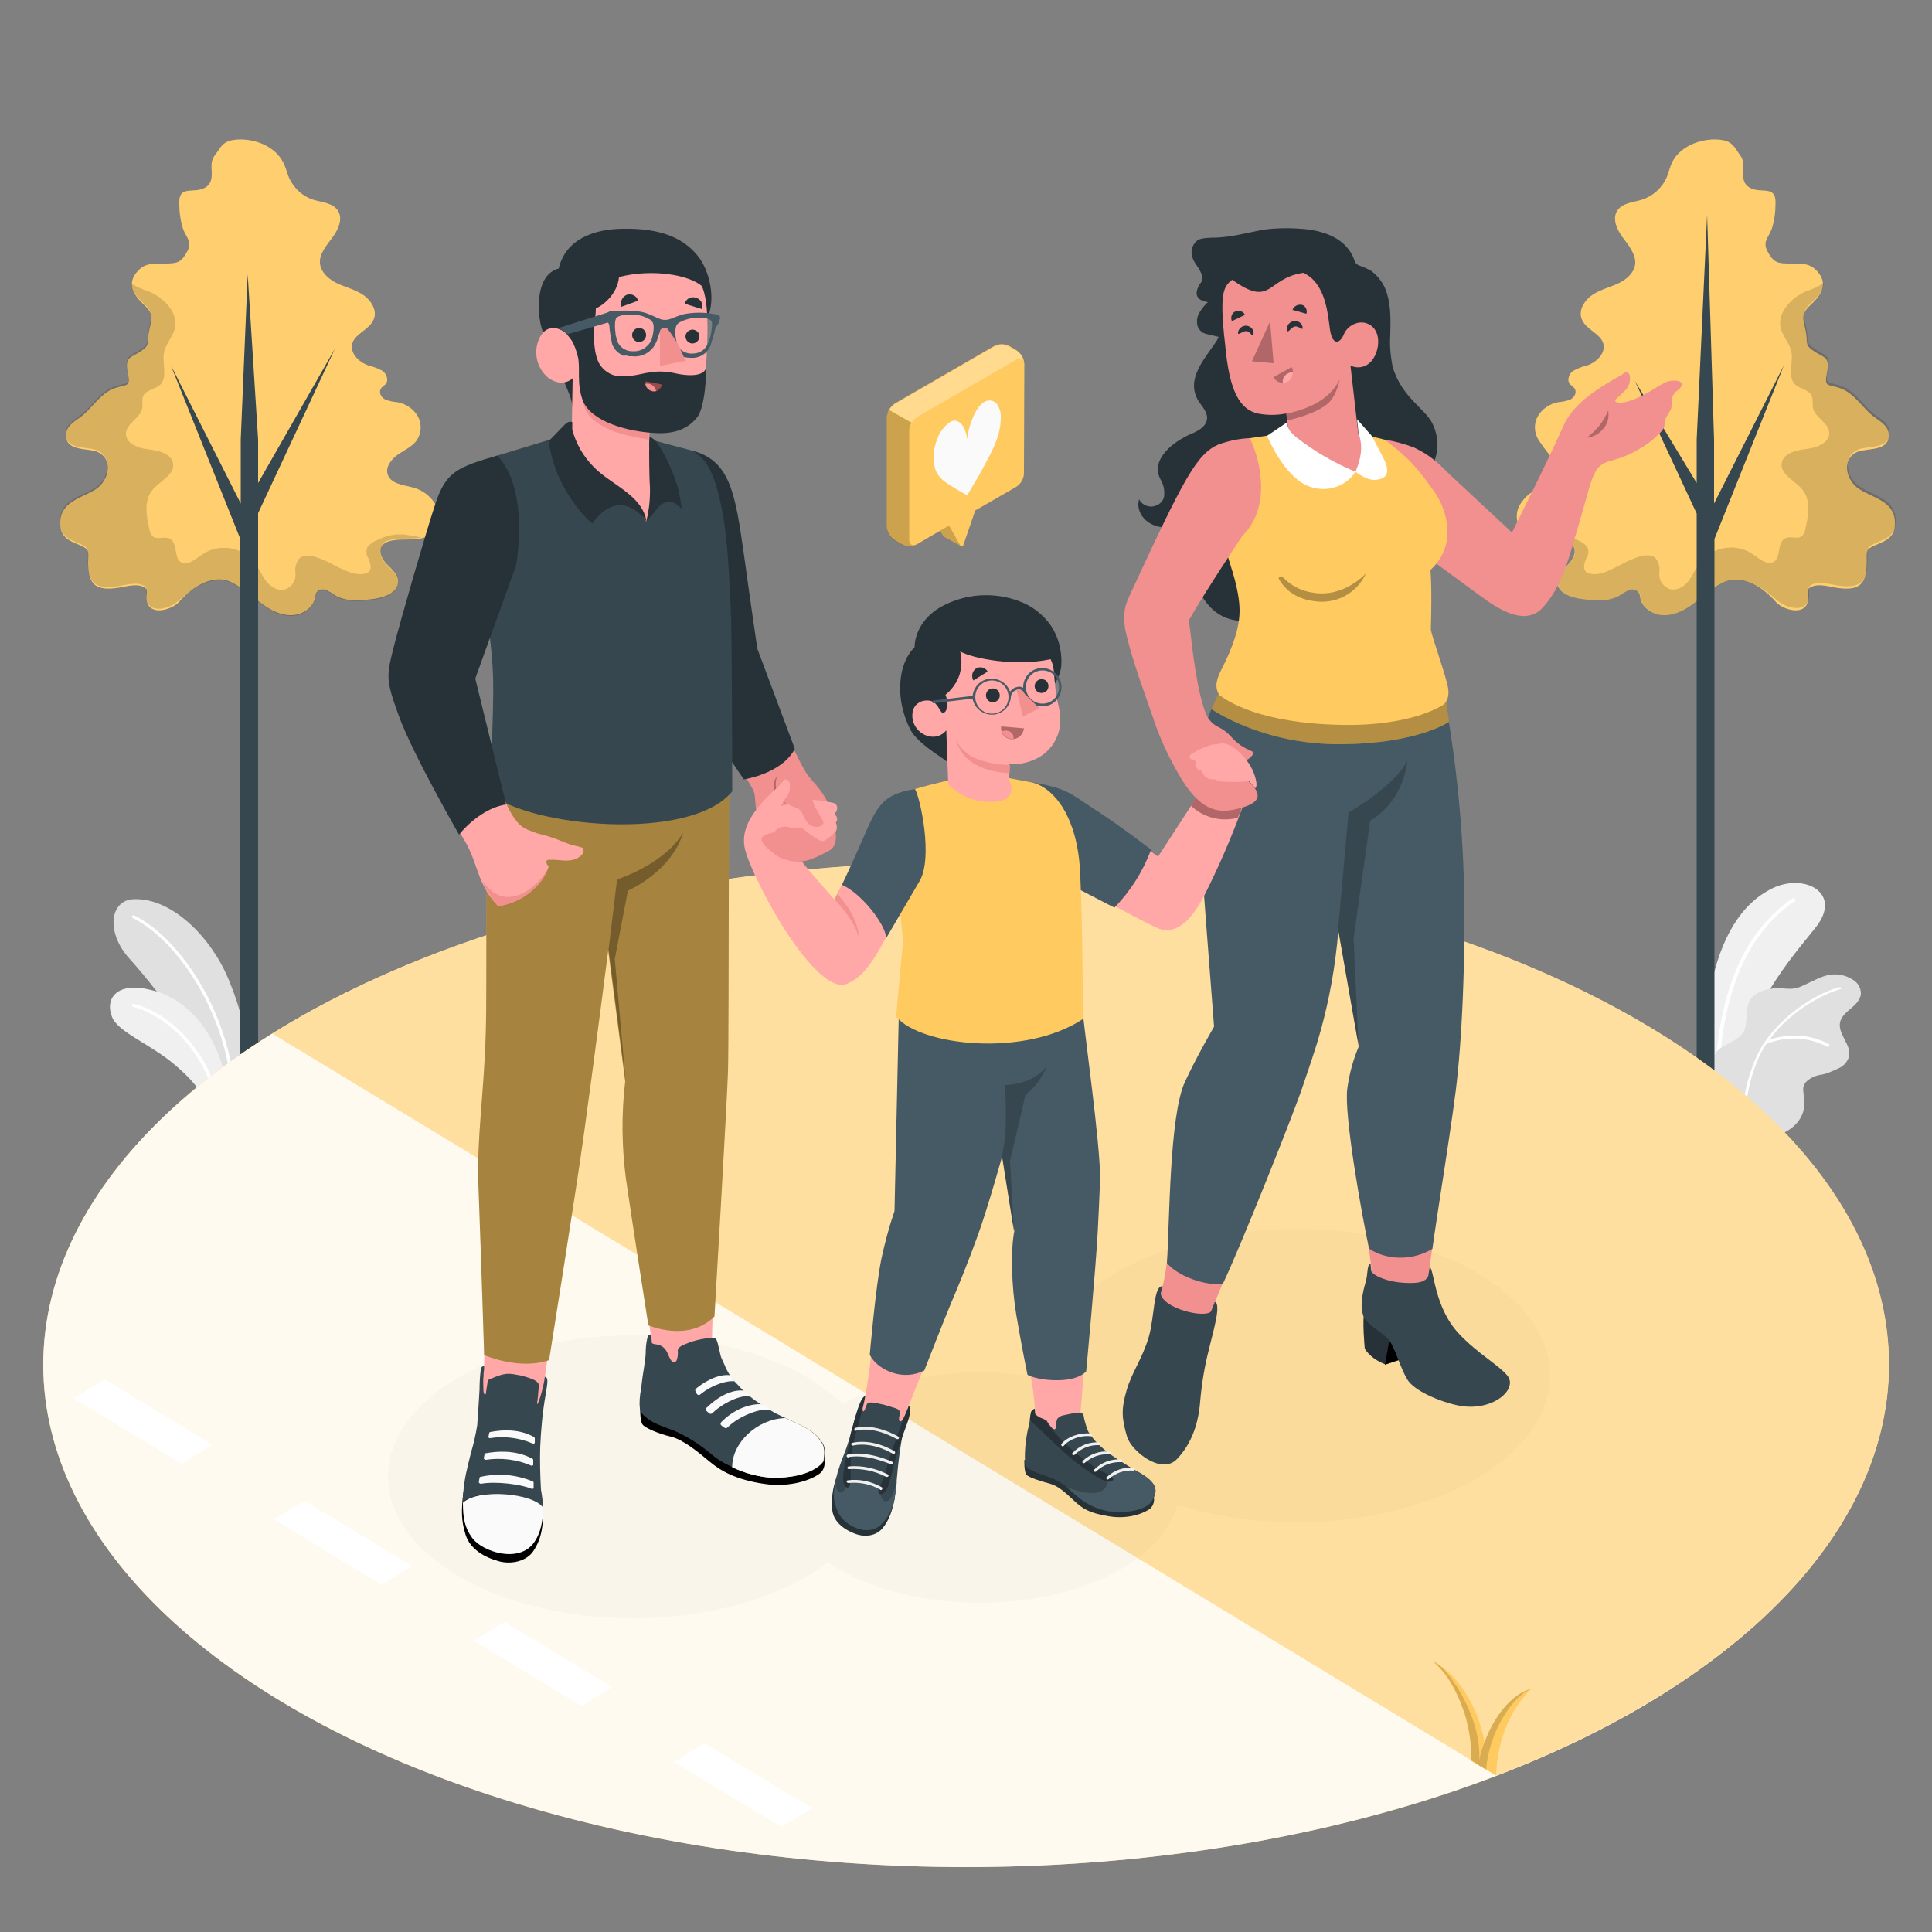 <?xml version="1.0" encoding="utf-8"?>
<!-- Generator: Adobe Illustrator 25.2.3, SVG Export Plug-In . SVG Version: 6.00 Build 0)  -->
<svg version="1.1" id="Layer_1" xmlns="http://www.w3.org/2000/svg" xmlns:xlink="http://www.w3.org/1999/xlink" x="0px" y="0px"
	 viewBox="0 0 500 500" style="enable-background:new 0 0 500 500;" xml:space="preserve">
<rect x="0" y="0" width="500" height="500" fill="#808080" stroke="none"/>
<style type="text/css">
	.st0{fill:#F0F0F0;}
	.st1{fill:#FFFFFF;}
	.st2{fill:#E0E0E0;}
	.st3{fill:#FFCA5F;}
	.st4{opacity:0.1;fill:#FFFFFF;enable-background:new    ;}
	.st5{opacity:0.15;enable-background:new    ;}
	.st6{fill:#37474F;}
	.st7{opacity:0.9;fill:#FFFFFF;enable-background:new    ;}
	.st8{opacity:0.4;fill:#FFFFFF;enable-background:new    ;}
	.st9{opacity:0.2;}
	.st10{opacity:0.1;}
	.st11{opacity:0.2;enable-background:new    ;}
	.st12{opacity:0.3;fill:#FFFFFF;enable-background:new    ;}
	.st13{fill:#FAFAFA;}
	.st14{fill:#F28F8F;}
	.st15{fill:#263238;}
	.st16{fill:#455A64;}
	.st17{fill:#B16668;}
	.st18{opacity:0.3;enable-background:new    ;}
	.st19{fill:#FFA8A7;}
	.st20{fill:#EBEBEB;}
	.st21{opacity:0.35;}
	.st22{fill:#9A4A4D;}
</style>
<g id="freepik--Plants--inject-14">
	<g id="freepik--plants--inject-14">
		<path class="st0" d="M470,239.9c-3.1,3.9-7.7,9.2-11.8,15.9c-5.1,7.9-8.2,17-9.1,26.4l-4.3-2.5l-1-0.5l-1.6-0.9l0,0
			c-0.4-5.4-0.9-15.2,0.5-22.6c2.6-12.9,7.8-21.8,16-25.8S476.9,231,470,239.9z"/>
		<path class="st1" d="M464.5,233.2c-9.1,6.2-16.9,17.4-19.1,38c-0.3,2.7-0.5,5.5-0.6,8.5l-1-0.5c0.1-2.5,0.2-4.8,0.5-7l0,0
			c2.1-21.6,10.3-33.3,19.6-39.7c0.2-0.1,0.5,0,0.7,0.2C464.7,232.9,464.7,233.1,464.5,233.2L464.5,233.2z"/>
		<path class="st2" d="M481.6,257.2c-0.1,1.5-1.4,2.8-2.6,3.8s-2.5,2.1-2.8,3.6c-0.6,3.1,3.1,5.9,2.3,8.9c-0.4,1.3-1.3,2.3-2.5,2.9
			c-1,0.5-2,0.9-3,1.3c-0.5,0.2-1,0.3-1.5,0.4c-1.5,0.2-3,0.8-4.1,1.9c-1.6,1.9,0,3.2-0.6,7.1c-0.2,1.4-1.6,4.8-6.2,6.5l-18.3-15.4
			c-0.1-2,0.5-4.1,1.7-5.7c0.1-0.1,0.2-0.3,0.3-0.4l0,0c0.3-0.3,0.7-0.7,1.1-0.9c1.9-1.3,4.2-2,5.6-3.8c1.5-2.2,0.6-5.2,1.5-7.7
			s3.4-3.4,5.7-3.8h0.1c2.5-0.5,5,0.5,7.3-0.4s4.5-2.3,6.9-3c2.4-0.7,5-0.3,7.1,1.1C480.9,254.4,481.6,255.7,481.6,257.2z"/>
		<path class="st1" d="M476.3,256c-3.2,0.8-12.3,4.8-18.4,13.1c5.1-1.8,10.7-1.4,15.4,1.1c0.2,0.1,0.2,0.3,0.1,0.5c0,0,0,0,0,0
			c-0.1,0.1-0.2,0.2-0.3,0.2c-0.1,0-0.1,0-0.2,0c-4.9-2.6-10.7-2.8-15.8-0.7c-2.6,3.8-4.8,10.6-5.2,16.1l-0.7-0.4
			c0.5-5.5,2.8-12.3,5.4-16.1c0-0.1,0.1-0.1,0.1-0.1c6.2-9,16-13.5,19.4-14.2c0.2,0,0.4,0.1,0.4,0.2c0,0,0,0,0,0
			C476.6,255.8,476.5,256,476.3,256z"/>
	</g>
	<g id="freepik--plants--inject-14_1_">
		<path class="st2" d="M63.6,277.4l-3.1,1.8l-0.8,0.4l-1,0.6l-2.7,1.6l-0.6,0.4c-0.6-3.1-2.4-7-4.8-11l0,0
			c-3.1-5.1-6.4-10-10.1-14.7c-2.7-3.5-5.2-6.4-7-8.4c-6.1-6.7-5.2-15.2,1.2-15.4c9.7-0.3,19.7,9.6,24.3,20.4
			C64,265.1,63.4,269.4,63.6,277.4z"/>
		<path class="st1" d="M60.5,279.2l-0.8,0.4c-2.7-20.7-15.3-37.1-25.3-42c-0.2-0.1-0.3-0.3-0.2-0.5c0,0,0,0,0,0
			c0.1-0.2,0.3-0.3,0.5-0.2c0,0,0,0,0,0C44.9,241.8,57.6,258.4,60.5,279.2z"/>
		<path class="st0" d="M58.7,280.3l-2.7,1.6l-0.6,0.4l-0.1,0.1l-2.7,1.6c-1.1-2.2-3-4.7-7.2-8.3c-6.4-5.5-14.8-8.5-16.4-12.5
			c-1.9-4.7,1.2-8.6,8.2-7.4c1.1,0.2,2.3,0.5,3.4,0.8C47.6,258.8,55.7,265.7,58.7,280.3z"/>
		<path class="st1" d="M55.9,281.9l-0.6,0.4l-0.1,0.1c-4.8-14.4-15.4-20.6-20.7-21.8c-0.2-0.1-0.4-0.3-0.3-0.5c0,0,0,0,0,0
			c0-0.2,0.3-0.4,0.5-0.3c0,0,0,0,0,0c4.1,1,10.6,4.4,15.8,11.5l0,0C52.8,274.4,54.7,278,55.9,281.9z"/>
	</g>
</g>
<g id="freepik--Trees--inject-14">
	<g id="freepik--Tree--inject-14">
		<g id="freepik--tree--inject-14">
			<path class="st3" d="M55.8,150c1.5-0.2,3,0.1,4.3,0.8c2.6,1.3,4.8,3.2,7.1,5s4.9,3.3,7.8,3.4s6-1.7,6.5-4.5c0-0.5,0.2-1,0.4-1.4
				c0.6-0.7,1.6-1,2.5-0.6c0.8,0.4,1.6,0.8,2.4,1.4c2.9,1.7,6.6,1.3,9.9,0.9c2.8-0.4,6.3-1.6,6.3-4.5c0-1.8-1.6-3.2-2.9-4.5
				s-2.3-3.5-1.1-4.9c0.4-0.5,1-0.8,1.6-1c3.5-1.1,7.8,0.4,10.7-1.8c2.1-1.8,2.8-4.9,1.6-7.4c-1.3-2.4-3.6-4.2-6.3-4.8
				c-2.3-0.6-5.3-0.9-6.2-3.1c-0.8-2,0.8-4.1,2.5-5.3s3.8-2.1,5-3.8c1.2-1.9,1.3-4.3,0.2-6.2c-1.1-1.9-3.1-3.2-5.2-3.6
				c-1.1-0.1-2.2-0.3-3.2-0.7c-1-0.5-1.7-1.7-1.2-2.7c0.3-0.6,1-0.9,1.4-1.4c0.7-1,0.1-2.6-0.9-3.3c-1.1-0.6-2.3-1.1-3.6-1.4
				c-2.5-0.8-5-3.3-4.2-5.8s4.4-3.5,5.5-6.1c1-2.3-0.6-4.9-2.6-6.3s-4.5-2-6.7-3s-4.4-2.9-4.6-5.3s1.7-4.6,3.2-6.6s2.8-4.8,1.5-6.9
				s-4.1-2.2-6.4-2.9c-2.8-0.9-5.1-3-6.3-5.7c-0.6-1.4-0.9-3-1.7-4.3c-2.3-4.2-8-6.1-12.5-5.5c-2.3,0.3-3.1,1.2-4.2,2.9
				c-0.7,1-1.3,1.5-1.6,2.9c-0.3,2,0.7,4.6-1.2,6.2c-2.9,2.4-7.4-0.8-7.2,4.5c0,2.2,0.3,4.5,1,6.6c0.8,2.2,2.4,3.2,1.1,5.7
				c-1.7,3.2-2.8,3.2-6.3,3.2c-2.5,0-4.6-0.1-6.4,1.8c-3.2,3.3-1.3,6.3,1.5,8.9c3.2,2.9,1.5,4.2,1.1,8c-0.2,1.8,0.2,2.4-1.4,3.6
				c-3.1,2.3-4.8,1.5-3.9,6c0.8,4.1-0.4,2.7-4,4.2c-3.1,1.3-5.2,4.7-7.7,6.8c-1.6,1.3-4.1,2.4-4.3,4.8c-0.3,4.6,5.4,3.6,8,4.6
				c4.4,1.8,3.1,7.5-0.3,9.7c-3.6,2.3-8.9,3.1-9.2,8.3c-0.2,4,2,4.9,5.1,6.2c2.5,1.1,2.2,1.4,2.1,4.3c0,6,2,7.6,7.9,6.7
				c1.6-0.3,4.1-0.9,5.7-0.5c2.2,0.7,1.5,1.2,1.5,3.1c0.2,4.8,5.8,3.4,8.1,1.4C48.6,153.1,52.1,150.4,55.8,150z"/>
			<path class="st4" d="M55.8,150c1.5-0.2,3,0.1,4.3,0.8c2.6,1.3,4.8,3.2,7.1,5s4.9,3.3,7.8,3.4s6-1.7,6.5-4.5c0-0.5,0.2-1,0.4-1.4
				c0.6-0.7,1.6-1,2.5-0.6c0.8,0.4,1.6,0.8,2.4,1.4c2.9,1.7,6.6,1.3,9.9,0.9c2.8-0.4,6.3-1.6,6.3-4.5c0-1.8-1.6-3.2-2.9-4.5
				s-2.3-3.5-1.1-4.9c0.4-0.5,1-0.8,1.6-1c3.5-1.1,7.8,0.4,10.7-1.8c2.1-1.8,2.8-4.9,1.6-7.4c-1.3-2.4-3.6-4.2-6.3-4.8
				c-2.3-0.6-5.3-0.9-6.2-3.1c-0.8-2,0.8-4.1,2.5-5.3s3.8-2.1,5-3.8c1.2-1.9,1.3-4.3,0.2-6.2c-1.1-1.9-3.1-3.2-5.2-3.6
				c-1.1-0.1-2.2-0.3-3.2-0.7c-1-0.5-1.7-1.7-1.2-2.7c0.3-0.6,1-0.9,1.4-1.4c0.7-1,0.1-2.6-0.9-3.3c-1.1-0.6-2.3-1.1-3.6-1.4
				c-2.5-0.8-5-3.3-4.2-5.8s4.4-3.5,5.5-6.1c1-2.3-0.6-4.9-2.6-6.3s-4.5-2-6.7-3s-4.4-2.9-4.6-5.3s1.7-4.6,3.2-6.6s2.8-4.8,1.5-6.9
				s-4.1-2.2-6.4-2.9c-2.8-0.9-5.1-3-6.3-5.7c-0.6-1.4-0.9-3-1.7-4.3c-2.3-4.2-8-6.1-12.5-5.5c-2.3,0.3-3.1,1.2-4.2,2.9
				c-0.7,1-1.3,1.5-1.6,2.9c-0.3,2,0.7,4.6-1.2,6.2c-2.9,2.4-7.4-0.8-7.2,4.5c0,2.2,0.3,4.5,1,6.6c0.8,2.2,2.4,3.2,1.1,5.7
				c-1.7,3.2-2.8,3.2-6.3,3.2c-2.5,0-4.6-0.1-6.4,1.8c-3.2,3.3-1.3,6.3,1.5,8.9c3.2,2.9,1.5,4.2,1.1,8c-0.2,1.8,0.2,2.4-1.4,3.6
				c-3.1,2.3-4.8,1.5-3.9,6c0.8,4.1-0.4,2.7-4,4.2c-3.1,1.3-5.2,4.7-7.7,6.8c-1.6,1.3-4.1,2.4-4.3,4.8c-0.3,4.6,5.4,3.6,8,4.6
				c4.4,1.8,3.1,7.5-0.3,9.7c-3.6,2.3-8.9,3.1-9.2,8.3c-0.2,4,2,4.9,5.1,6.2c2.5,1.1,2.2,1.4,2.1,4.3c0,6,2,7.6,7.9,6.7
				c1.6-0.3,4.1-0.9,5.7-0.5c2.2,0.7,1.5,1.2,1.5,3.1c0.2,4.8,5.8,3.4,8.1,1.4C48.6,153.1,52.1,150.4,55.8,150z"/>
			<path class="st5" d="M100.5,139.9c2.7-0.9,5.8-0.2,8.5-0.8c-1.6-0.4-3.1-0.6-4.7-0.8c-2.3-0.1-4.6,0.4-6.7,1.5
				c-0.9,0.3-1.7,0.9-2.4,1.6c-0.5,0.9-0.5,2.1,0.1,3c0.4,1,1.1,2.7,0.1,3.6s-3.3,0.6-4.6,0.2c-1.7-0.6-3.3-1.4-4.8-2.2
				c-1.5-0.8-3.1-1.5-4.8-2c-1.2-0.3-3.3-0.4-4,0.9c-0.5,0.8-0.8,1.7-0.8,2.6c0.1,0.7,0.1,1.4,0,2.1c-0.3,1.4-1.4,2.6-2.8,3
				c-1.8,0.4-3.7-0.8-4.8-2.3s-1.8-3.3-3-4.8c-3.3-4.1-9.2-4.9-13.5-2c-1.7,1.2-3.9,3.1-5.6,1.9s-0.7-4.9-2.8-6
				c-1.3-0.7-3.2,0.4-4.4-0.6c-0.4-0.5-0.7-1-0.8-1.7c-0.8-3.4-1.5-7.3,0.6-10.1c1.9-2.5,5.9-4,5.5-7c-0.4-2.6-3.7-3.4-6.4-3.7
				s-6-1.6-5.8-4.2s3.7-3.9,4.2-6.4c0.2-1.1-0.2-2.3,0.3-3.3c0.8-1.5,2.9-1.6,4.2-2.7c2.3-2,0.5-5.7,1.2-8.7
				c0.5-2.1,2.1-3.7,2.7-5.8c1.1-4.1-2.6-8-6.5-9.7c-1.6-0.5-3.1-1.2-4.6-2l-0.1-0.1c0.1,1.9,1.5,3.6,3.2,5.1c3.2,2.9,1.5,4.2,1.1,8
				c-0.2,1.8,0.2,2.4-1.4,3.6c-3.1,2.3-4.8,1.5-3.9,6c0.8,4.1-0.4,2.7-4,4.2c-3.1,1.3-5.2,4.7-7.7,6.8c-1.6,1.3-4.1,2.4-4.3,4.8
				c-0.3,4.6,5.4,3.6,8,4.6c4.4,1.8,3.1,7.5-0.3,9.7c-3.6,2.3-8.9,3.1-9.2,8.3c-0.2,4,2,4.9,5.1,6.2c2.5,1.1,2.2,1.4,2.1,4.3
				c0,6,2,7.6,7.9,6.7c1.6-0.3,4.1-0.9,5.7-0.5c2.2,0.7,1.5,1.2,1.5,3.1c0.2,4.8,5.8,3.4,8.1,1.4c2.7-2.4,6.2-5.1,9.9-5.5
				c1.5-0.2,3,0.1,4.3,0.8c2.6,1.3,4.7,3.2,7.1,5s4.9,3.3,7.8,3.4s6-1.7,6.5-4.5c0-0.5,0.2-1,0.4-1.4c0.6-0.7,1.6-1,2.5-0.6
				c0.8,0.4,1.6,0.8,2.4,1.4c2.9,1.7,6.6,1.3,9.9,0.9c2.8-0.4,6.3-1.6,6.3-4.5c0-1.8-1.6-3.2-2.9-4.5s-2.3-3.5-1.1-4.9
				C99.2,140.4,99.8,140,100.5,139.9z"/>
			<path class="st6" d="M44.2,94.5l18.1,35.8v-16.5L64.1,71l2.7,42.8V125l19.9-34.8l-19.9,42.6v158.2c0,0.4-0.3,0.8-0.7,0.9
				c-1,0.5-2.2,0.5-3.2,0c-0.4-0.2-0.6-0.5-0.7-0.9V139.5L44.2,94.5z"/>
		</g>
	</g>
	<g id="freepik--tree--inject-14_2_">
		<g id="freepik--tree--inject-14_1_">
			<path class="st3" d="M450.1,150c-1.5-0.1-3,0.1-4.3,0.8c-2.6,1.3-4.8,3.2-7,5s-4.9,3.3-7.8,3.4s-6-1.7-6.5-4.5
				c0-0.5-0.2-1-0.4-1.4c-0.6-0.7-1.6-1-2.5-0.6c-0.8,0.4-1.6,0.8-2.4,1.4c-2.9,1.7-6.6,1.3-9.9,0.9c-2.8-0.4-6.3-1.6-6.3-4.5
				c0-1.8,1.6-3.2,2.9-4.5s2.3-3.5,1.1-4.9c-0.4-0.5-1-0.8-1.6-1c-3.5-1.1-7.8,0.4-10.7-1.8c-2.1-1.8-2.8-4.9-1.5-7.4
				c1.3-2.4,3.6-4.2,6.3-4.8c2.3-0.6,5.3-0.9,6.2-3.1c0.8-2-1.3-2.5-3-3.7s-3.3-3.7-4.5-5.4c-1.2-1.9-1.3-4.3-0.2-6.2
				c1.1-1.9,3.1-3.2,5.2-3.6c1.1-0.1,2.2-0.3,3.2-0.7c1-0.5,1.7-1.7,1.2-2.7c-0.3-0.6-1-0.9-1.4-1.4c-0.7-1-0.1-2.6,0.9-3.3
				c1.1-0.6,2.3-1.1,3.6-1.4c2.5-0.8,5-3.3,4.2-5.8s-4.4-3.5-5.5-6.1c-1-2.3,0.6-4.9,2.6-6.3s4.5-2,6.7-3s4.4-2.9,4.5-5.3
				s-1.7-4.6-3.2-6.6s-2.8-4.8-1.5-6.9s4.1-2.2,6.4-2.9c2.8-0.9,5.2-3,6.4-5.7c0.6-1.4,0.9-3,1.6-4.3c2.3-4.2,8-6.1,12.5-5.5
				c2.3,0.3,3.1,1.2,4.2,2.9c0.6,1,1.3,1.5,1.5,2.9c0.3,2-0.7,4.6,1.2,6.2c2.9,2.4,7.4-0.8,7.2,4.5c0,2.2-0.3,4.5-1,6.6
				c-0.8,2.2-2.4,3.2-1.1,5.7c1.7,3.2,2.8,3.2,6.3,3.2c2.5,0,4.6-0.1,6.4,1.8c3.2,3.3,1.3,6.3-1.5,8.9c-3.2,2.9-1.5,4.2-1.1,8
				c0.2,1.8-0.2,2.4,1.4,3.6c3.1,2.3,4.8,1.5,3.9,6c-0.8,4.1,0.4,2.7,4,4.2c3.1,1.3,5.2,4.7,7.7,6.8c1.6,1.3,4.1,2.4,4.3,4.8
				c0.3,4.6-5.4,3.6-8,4.6c-4.4,1.8-3.1,7.5,0.4,9.7c3.6,2.3,8.9,3.1,9.2,8.3c0.2,4-2,4.9-5.1,6.2c-2.5,1.1-2.2,1.4-2.2,4.3
				c0,6-2,7.6-7.9,6.7c-1.6-0.3-4-0.9-5.7-0.5c-2.2,0.7-1.5,1.2-1.5,3.1c-0.2,4.8-5.8,3.4-8.1,1.4
				C457.3,153.1,453.9,150.4,450.1,150z"/>
			<path class="st4" d="M450.1,150c-1.5-0.1-3,0.1-4.3,0.8c-2.6,1.3-4.8,3.2-7,5s-4.9,3.3-7.8,3.4s-6-1.7-6.5-4.5
				c0-0.5-0.2-1-0.4-1.4c-0.6-0.7-1.6-1-2.5-0.6c-0.8,0.4-1.6,0.8-2.4,1.4c-2.9,1.7-6.6,1.3-9.9,0.9c-2.8-0.4-6.3-1.6-6.3-4.5
				c0-1.8,1.6-3.2,2.9-4.5s2.3-3.5,1.1-4.9c-0.4-0.5-1-0.8-1.6-1c-3.5-1.1-7.8,0.4-10.7-1.8c-2.1-1.8-2.8-4.9-1.5-7.4
				c1.3-2.4,3.6-4.2,6.3-4.8c2.3-0.6,5.3-0.9,6.2-3.1c0.8-2-1.3-2.5-3-3.7s-3.3-3.7-4.5-5.4c-1.2-1.9-1.3-4.3-0.2-6.2
				c1.1-1.9,3.1-3.2,5.2-3.6c1.1-0.1,2.2-0.3,3.2-0.7c1-0.5,1.7-1.7,1.2-2.7c-0.3-0.6-1-0.9-1.4-1.4c-0.7-1-0.1-2.6,0.9-3.3
				c1.1-0.6,2.3-1.1,3.6-1.4c2.5-0.8,5-3.3,4.2-5.8s-4.4-3.5-5.5-6.1c-1-2.3,0.6-4.9,2.6-6.3s4.5-2,6.7-3s4.4-2.9,4.5-5.3
				s-1.7-4.6-3.2-6.6s-2.8-4.8-1.5-6.9s4.1-2.2,6.4-2.9c2.8-0.9,5.2-3,6.4-5.7c0.6-1.4,0.9-3,1.6-4.3c2.3-4.2,8-6.1,12.5-5.5
				c2.3,0.3,3.1,1.2,4.2,2.9c0.6,1,1.3,1.5,1.5,2.9c0.3,2-0.7,4.6,1.2,6.2c2.9,2.4,7.4-0.8,7.2,4.5c0,2.2-0.3,4.5-1,6.6
				c-0.8,2.2-2.4,3.2-1.1,5.7c1.7,3.2,2.8,3.2,6.3,3.2c2.5,0,4.6-0.1,6.4,1.8c3.2,3.3,1.3,6.3-1.5,8.9c-3.2,2.9-1.5,4.2-1.1,8
				c0.2,1.8-0.2,2.4,1.4,3.6c3.1,2.3,4.8,1.5,3.9,6c-0.8,4.1,0.4,2.7,4,4.2c3.1,1.3,5.2,4.7,7.7,6.8c1.6,1.3,4.1,2.4,4.3,4.8
				c0.3,4.6-5.4,3.6-8,4.6c-4.4,1.8-3.1,7.5,0.4,9.7c3.6,2.3,8.9,3.1,9.2,8.3c0.2,4-2,4.9-5.1,6.2c-2.5,1.1-2.2,1.4-2.2,4.3
				c0,6-2,7.6-7.9,6.7c-1.6-0.3-4-0.9-5.7-0.5c-2.2,0.7-1.5,1.2-1.5,3.1c-0.2,4.8-5.8,3.4-8.1,1.4
				C457.3,153.1,453.9,150.4,450.1,150z"/>
			<path class="st5" d="M405.4,139.9c-2.7-0.9-5.8-0.2-8.5-0.8c1.6-0.4,3.1-0.6,4.7-0.8c2.3-0.1,4.6,0.4,6.7,1.5
				c0.9,0.3,1.7,0.9,2.4,1.6c0.5,0.9,0.5,2.1-0.1,3c-0.5,1-1.1,2.7-0.1,3.6s3.3,0.6,4.6,0.2c1.6-0.7,3.2-1.4,4.8-2.3
				c1.5-0.8,3.1-1.5,4.8-2c1.2-0.3,3.3-0.4,4,0.9c0.5,0.8,0.8,1.7,0.8,2.6c-0.1,0.7-0.1,1.4,0,2.1c0.3,1.4,1.4,2.6,2.8,3
				c1.9,0.4,3.7-0.8,4.8-2.3s1.8-3.3,3-4.8c3.3-4,9.2-4.9,13.5-2c1.7,1.2,3.9,3.1,5.6,1.9s0.7-4.9,2.8-6c1.4-0.7,3.2,0.4,4.4-0.6
				c0.4-0.5,0.7-1,0.8-1.7c0.8-3.4,1.5-7.3-0.6-10.1c-1.9-2.5-5.9-4-5.5-7c0.4-2.6,3.7-3.4,6.4-3.7s6-1.6,5.9-4.2s-3.7-3.9-4.2-6.4
				c-0.2-1.1,0.1-2.3-0.4-3.3c-0.8-1.5-2.9-1.6-4.1-2.7c-2.3-2-0.5-5.7-1.1-8.7c-0.5-2.1-2.1-3.7-2.7-5.8c-1.1-4.1,2.6-8,6.5-9.7
				c1.6-0.5,3-1.2,4.5-2.1l0.1-0.1c-0.1,1.9-1.5,3.6-3.2,5.1c-3.2,2.9-1.5,4.2-1.1,8c0.2,1.8-0.2,2.4,1.4,3.6c3.1,2.3,4.8,1.5,3.9,6
				c-0.8,4.1,0.4,2.7,4,4.2c3.1,1.3,5.2,4.7,7.7,6.8c1.6,1.3,4.1,2.4,4.3,4.8c0.3,4.6-5.4,3.6-8,4.6c-4.4,1.8-3.1,7.5,0.4,9.7
				c3.6,2.3,8.9,3.1,9.2,8.3c0.2,4-2,4.9-5.1,6.2c-2.5,1.1-2.2,1.4-2.2,4.3c0,6-2,7.6-7.9,6.7c-1.6-0.3-4-0.9-5.7-0.5
				c-2.2,0.7-1.5,1.2-1.5,3.1c-0.2,4.8-5.8,3.4-8.1,1.4c-2.7-2.4-6.2-5.1-9.9-5.5c-1.5-0.1-3,0.1-4.3,0.8c-2.6,1.3-4.8,3.2-7,5
				s-4.9,3.3-7.8,3.4s-6-1.7-6.5-4.5c0-0.5-0.2-1-0.4-1.4c-0.6-0.7-1.6-1-2.5-0.6c-0.8,0.4-1.6,0.8-2.4,1.4
				c-2.9,1.7-6.6,1.3-9.9,0.9c-2.8-0.4-6.3-1.6-6.3-4.5c0-1.8,1.6-3.2,2.9-4.5s2.3-3.5,1.1-4.9C406.6,140.4,406,140,405.4,139.9z"/>
			<path class="st6" d="M461.7,94.5l-18.1,35.8v-16.5l-1.8-58.2l-2.7,58.2V125l-16-26.4l16,34.3v158.2c0,0.4,0.3,0.8,0.7,0.9
				c1,0.5,2.2,0.5,3.2,0c0.4-0.2,0.6-0.5,0.7-0.9V139.5L461.7,94.5z"/>
		</g>
	</g>
</g>
<g id="freepik--Floor--inject-14">
	<g id="freepik--floor--inject-14_2_">
		<ellipse id="freepik--floor--inject-14" class="st3" cx="250" cy="353.2" rx="238.8" ry="130"/>
		<ellipse id="freepik--floor--inject-14_1_" class="st7" cx="250" cy="353.2" rx="238.8" ry="130"/>
		<path class="st3" d="M70.5,267.5l316.8,192c10.8-4.1,21.4-9,31.6-14.5c93.3-50.7,93.3-133,0-183.8s-244.5-50.8-337.7,0
			C77.4,263.3,73.9,265.4,70.5,267.5z"/>
		<path class="st8" d="M70.5,267.5l316.8,192c10.8-4.1,21.4-9,31.6-14.5c93.3-50.7,93.3-133,0-183.8s-244.5-50.8-337.7,0
			C77.4,263.3,73.9,265.4,70.5,267.5z"/>
		<polygon class="st1" points="27.1,357 55,373.9 47,378.8 19.1,361.9 		"/>
		<polygon class="st1" points="78.8,388.4 106.7,405.3 98.7,410.1 70.9,393.2 		"/>
		<polygon class="st1" points="130.6,419.8 158.4,436.6 150.5,441.5 122.6,424.6 		"/>
		<polygon class="st1" points="182.3,451.1 210.2,468 202.2,472.8 174.4,456 		"/>
		<g id="freepik--Grass--inject-14">
			<path class="st3" d="M384.3,457.8l-1.7-1l0,0l-1.9-1.1c0-0.3,0-0.5,0-0.8l0,0c0.1-2.8-0.2-5.6-0.9-8.3l0,0
				c-0.2-1.1-0.6-2.2-0.9-3.4c-0.1-0.3-0.2-0.6-0.3-0.8c-0.2-0.5-0.4-1.1-0.6-1.6c-0.5-1.3-1.2-2.6-1.8-3.9
				c-0.2-0.4-0.5-0.8-0.7-1.2c-0.5-0.8-1-1.6-1.5-2.3c-0.3-0.4-0.6-0.8-1-1.2c-0.7-0.8-1.4-1.5-2.1-2.1c5.5,2.5,9.7,9.1,11.9,15.4
				c0.6,1.8,1.1,3.7,1.4,5.7l0,0C384.5,453.3,384.6,455.5,384.3,457.8z"/>
			<path class="st5" d="M380.8,455.6l1.9,1.1c1.4-11.4-7.6-24.5-11.2-26.5c-0.2-0.1-0.4-0.2-0.6-0.3c0.7,0.6,1.4,1.3,2.1,2.1
				c0.3,0.4,0.7,0.8,1,1.2c0.6,0.7,1.1,1.5,1.5,2.3c0.2,0.4,0.5,0.8,0.7,1.2c0.7,1.3,1.3,2.6,1.8,3.9c0.2,0.5,0.4,1.1,0.6,1.6
				c0.1,0.3,0.2,0.5,0.3,0.8c0.4,1.1,0.7,2.2,0.9,3.4l0,0c0.7,2.7,0.9,5.5,0.9,8.3l0,0C380.8,455,380.8,455.3,380.8,455.6
				L380.8,455.6z"/>
			<path class="st3" d="M396.4,437c-8.8,8.4-9.2,20.6-9.2,22.5l-2.5-1.5l-0.3-0.2l-1.7-1c0.3-2,0.8-3.9,1.5-5.7l0,0
				C386.7,443.8,391.6,438.2,396.4,437z"/>
			<path class="st5" d="M396.4,437c-4.9,1.8-11.1,11.3-11.8,21l-0.3-0.2l-1.7-1c0.3-2,0.8-3.9,1.5-5.7l0,0
				C386.7,443.8,391.6,438.2,396.4,437z"/>
		</g>
	</g>
</g>
<g id="freepik--Shadows--inject-14" class="st9">
	<g id="freepik--shadows--inject-14" class="st10">
		<ellipse id="freepik--Shadow--inject-14" cx="335.5" cy="356" rx="65.6" ry="37.9"/>
		<ellipse id="freepik--shadow--inject-14" cx="163.8" cy="382.2" rx="63.4" ry="36.6"/>
		<ellipse id="freepik--shadow--inject-14_1_" cx="253.6" cy="385" rx="51.6" ry="29.8"/>
	</g>
</g>
<g id="freepik--speech-bubble--inject-14_2_">
	<g id="freepik--speech-bubble--inject-14_1_">
		<g id="freepik--speech-bubble--inject-14">
			<path class="st3" d="M248.7,141.3l-2.8-5.2l2.2-6.5v-4l-6.9,4v4l2.9,5.1c0,0.1,0.1,0.1,0.2,0.2l0,0L248.7,141.3z"/>
			<path class="st11" d="M248.7,141.3l-2.8-5.2l2.2-6.5v-4l-6.9,4v4l2.9,5.1c0,0.1,0.1,0.1,0.2,0.2l0,0L248.7,141.3z"/>
			<path class="st3" d="M265.1,94.2c-0.1-1.4-0.8-2.8-2.1-3.6l-1.7-1c-1.3-0.7-2.8-0.7-4.1,0l-25.6,14.8c-1.2,0.8-2,2.1-2.1,3.6
				v28.2c0.1,1.4,0.8,2.8,2.1,3.6l1.7,1c1.3,0.7,2.8,0.7,4.1,0l8.2-4.8l2.9,5.1c0.1,0.2,0.4,0.3,0.6,0.2c0.1-0.1,0.2-0.1,0.2-0.2
				l3.1-9L263,126c1.2-0.8,2-2.1,2-3.6L265.1,94.2z"/>
			<path class="st11" d="M229.5,136.3c0.1,1.4,0.8,2.8,2.1,3.6l1.7,1c1.2,0.6,2.5,0.6,3.7,0.1c-1,0.4-1.7-0.2-1.7-1.4v-28.2
				c0-0.7,0.2-1.4,0.6-2l-5.8-3.3c-0.4,0.6-0.6,1.3-0.6,2L229.5,136.3z"/>
			<path class="st12" d="M265,93.7c-0.2-0.9-1-1.2-2-0.6l-25.6,14.8c-0.6,0.4-1.1,0.9-1.4,1.5l-5.8-3.3c0.3-0.6,0.8-1.2,1.4-1.5
				l25.6-14.8c1.3-0.6,2.8-0.6,4.1,0l1.7,1C264,91.4,264.8,92.4,265,93.7z"/>
		</g>
		<path class="st13" d="M241.6,118.4c0-1.7,0.4-3.5,1.1-5.1l0,0l0,0c0.6-1.7,1.8-3.1,3.2-4.1c2.2-1.3,4.1,1.3,4.4,4.5
			c0.3-3.4,2.1-8.2,4.3-9.6c1-0.7,2.4-0.6,3.3,0.3l0,0c0.8,1.1,1.2,2.4,1.1,3.8c0,5.3-3.1,10.1-5.8,15.1l-2.9,4.9l-2.8-1.6
			C244.8,124.8,241.6,123.7,241.6,118.4z"/>
	</g>
</g>
<g id="freepik--Characters--inject-14">
	<g id="freepik--characters--inject-14">
		<g id="freepik--Character--inject-14">
			<g id="freepik--Bottom--inject-14">
				<path class="st14" d="M300.9,332.9c2.7-11.4,2.3-32.2,3.7-42.5c1.6-12.1,10.7-24.1,10.7-24.1s-2.8-31-3.5-44.9
					c-1.5-28.9,3.8-43.4,7.2-48.3c1.6-2.3,1.7-2.9,2.5-6.1c1.1-4.1,2-8,2-8l45,0.7c3.7,7.8,5.6,16.4,5.6,25
					c4.6,16.9,3.5,70.5,2.7,89.9c-0.5,11.6-8.3,62.7-8.4,64.3c-0.1,0.7-2.1,3.6-6.7,2.8s-5.8-2.4-5.8-2.9c0-1.7-0.2-3.5-0.4-5.2
					c-0.9-10.9-5-34.3-6.3-45.5c-0.6-6.1,0.7-12.3,3.8-17.6l-6.6-30c-2,14.2-5.4,28.2-10.1,41.8C331,297,313,340.4,313,340.4
					c-1.6,4.6-11.4,2.2-12.6-5.6L300.9,332.9z"/>
				<path class="st6" d="M300.9,332.9c-2.4-0.4-2.1,8-3.6,13.1c-1.6,5.5-4.4,9.2-5.7,13.7c-1.5,5.1-1.3,7.4,0.1,12.2
					c1.2,3.7,8.9,9.9,12.9,5.7s5.6-9.6,6-14.9c0.4-4.5,1.1-8.9,2.2-13.2c1-4.4,3.4-12,1.6-12.6l-1,2.5c-1.4,1.8-12.3-0.6-13-4.6
					L300.9,332.9z"/>
				<path class="st15" d="M353.1,339.1c-0.6,2.7,0.1,9.9,0.1,9.9s1.2,2.5,5.3,4.1l1.8-10.1L353.1,339.1z"/>
				<polygon points="358.4,353.2 367.5,350.2 369.6,342.1 359.5,347 				"/>
				<path class="st6" d="M369.6,330.3l0.4-2.4c1.2,0.6,1.1,10.4,7.6,17.3c4.8,5.1,10.3,8.1,12.5,10.8c2.9,3.6-4,9.6-12.9,7.7
					c-4.4-0.9-11.2-3.7-13-6.7s-3.1-7.9-4.6-10s-5.7-3.9-6.7-6.3c-1.1-2.7-0.2-6.3,0.5-8.8c0.7-2.3,0.3-4.7,1.3-4.8l0.2,1.9
					c0.6,1.2,4.2,2.8,8.7,3C365.8,332.1,368.7,332.2,369.6,330.3z"/>
				<path class="st16" d="M373.1,176.2c0,0-10,2.9-29.3,1.5s-24.7-4-24.7-4s-6.9,9-8.2,19c-1.1,8.3-0.4,25.1,1.2,45.7
					c1.4,18.1,2.1,27.3,2.1,27.3s-4.4,7.5-7.5,14.2c-4.1,8.6-4,36.7-4.7,47c3.7,4.2,11.6,6,14.5,5.3c4.4-9.2,18.6-44.7,20.8-51.5
					s7.4-19.5,9.1-40.2l5.3,30.2c-1.5,3.5-2.5,7.2-3,10.9c-1,6.5,3.8,33.2,5.6,41.5c2.9,2.2,9.9,4,16.4,0.1c1-7.7,5.8-36.8,6.5-45
					c0,0,2.2-19.1,1.7-48.4C378.5,211.8,376.5,193.9,373.1,176.2z"/>
				<path class="st6" d="M346.3,240.5l2.7-30.2c0,0,12.2-7,15.2-13.5c0,0-0.5,10.1-9.6,15.6l-4.3,30.6l1.3,27.7L346.3,240.5z"/>
			</g>
			<g id="freepik--Top--inject-14">
				<path class="st15" d="M367,148.1c0.4,0.7,4-3.8,4.3-4.2c1.2-1.8,2.1-3.4,1.8-5.7s-1.8-4.5-2.4-6.7c-0.9-2.5-1.1-5.3-0.7-7.9
					c0.5-2.6,1.8-5.1,2-7.7c0.1-2.1-0.3-4.2-1.2-6.1c-1.8-4-8-6.8-10.4-14.9c-0.5-2.7-0.8-5.4-0.6-8.2c0.1-3.7,0.2-7.4-0.9-10.9
					c-0.7-2.3-2.2-4.4-4.2-5.8c-1-0.5-2-1-3-1.3c-1-0.5-1-0.9-1.4-1.9c-1.6-3.9-5.1-5.9-9-6.9c-4.7-1.2-12-0.9-14.6-0.4
					c-4.3,0.8-7.6,1.8-12,2c-1.1,0-3.9,0-4.8,0.7c-1.3,1-1.9,2.8-1.3,4.4c0.5,1.9,2.7,3.4,2.6,6c-1.1,1.3-2.5,3.8-0.5,5
					c0.6,0.3,1.3,0.5,1.9,0.6c-0.8,0.7-1.4,1.5-2,2.4c-0.6,0.9-0.9,1.9-0.8,2.9c0,1.1,0.6,2,1.5,2.6c0.4,0.2,0.8,0.3,1.2,0.4
					l2.9,0.7c-0.2,0.4-0.4,0.7-0.4,0.8c-3,4.7-8.5,10.1-4.7,16c0.9,1.3,2.1,2.6,2.1,4.2c-0.1,2.2-2.4,3.4-4.4,4.2
					c-4,1.8-10.4,6.3-7.7,11.6c0.8,1.3,1.1,2.7,1,4.2c-0.1,1.3-1,2.3-2.3,2.7c-1.6,0.6-3.5-0.2-4.2-1.7c-1,3.4,1.9,7.2,6.8,7.3
					c3.2,0.1,6.3-1.7,6.3-2.3c-2.8,3.3-0.6,9.8,2.9,9.9c-1.3,2-2.6,7.8,2.4,13c3.2,3.4,8.1,4.5,12.4,2.7c1.2,2.2,3,5.3,5.4,6
					c3.6,1.1,7.8,1.6,10.8-0.6c2.1-1.6,3.2-4.3,5.4-5.8c2.1,1.5,4.2,3.1,6.7,3.6c5,1.1,10-2.2,12.6-6.6
					C367.7,153.6,368.5,150.4,367,148.1z"/>
				<path class="st14" d="M434.3,98.6c-1-0.2-2-0.1-2.9,0.2c-1.5,0.7-2.9,1.5-4.2,2.4c-2.1,1.2-5.6,3.1-8.1,3
					c-0.5,0-1.5-0.2-0.9-0.9c0.9-0.8,1.8-1.6,2.6-2.5c0.8-0.9,1.2-2.2,1-3.4c0-0.4-0.2-0.7-0.5-0.9c-0.4-0.3-0.7-0.1-1,0.1
					c-0.4,0.2-0.7,0.5-1.1,0.7c-0.8,0.4-1.6,0.9-2.3,1.3c-4.5,2.7-9.1,5.8-11.7,10.4c-0.4,0.7-2.7,6-4.2,9
					c-1.2,2.7-9.7,19.8-9.7,19.8l-15.8-14.7c-3.7-3.7-5.6-5.4-9.6-7.3c-2.4-0.9-4.9-1.6-7.4-2l6.6,27.2c0,0,15.9,11.7,18.4,13.5
					c3.7,2.7,10.8,7.6,15.4,3.1c5.6-5.6,7.6-15.1,9.7-21.9c2.3-7.8,3-11.5,4.4-13.8s3.5-2.5,5.1-3c2.1-0.6,4.2-1.5,6.1-2.7
					c1.7-0.9,3.3-2.1,4.7-3.5c0.7-0.6,1.4-1.3,1.8-2.2c0.1-0.8,0.2-1.5,0.4-2.3c0.5-0.8,1-1.6,1.4-2.4c0.1-0.7,0.2-1.4,0.1-2.2
					c0.1-1,0.7-2,1.6-2.6c0.4-0.3,0.8-0.7,1-1.2C435.5,99.2,435,98.8,434.3,98.6z"/>
				<path class="st17" d="M416.2,106.3c-1.2,2.8-3.1,5.2-5.6,7c1.6-0.2,3.1-0.9,4.1-2.1C416,109.9,416.5,108.1,416.2,106.3z"/>
				<path class="st3" d="M374.1,180.6l0.9,6.2c0,0-8,5.7-28.2,5.8s-33.3-9.1-33.3-9.1l2.7-5.8L374.1,180.6z"/>
				<path class="st18" d="M374.1,180.6l0.9,6.2c0,0-8,5.7-28.2,5.8s-33.3-9.1-33.3-9.1l2.7-5.8L374.1,180.6z"/>
				<path class="st3" d="M316.1,173.3c3.2-6.3,4.7-11.1,4.7-15.3c0-2.1-0.4-5.8-2.4-11.9s-2.4-12.6-2.6-17.7
					c-0.3-7.7,5.2-13.5,7.7-15c0,0,6-1,15.1-1.8s19.8,2.2,19.8,2.2c4.7,3.8,6.9,5.1,12.7,13.3c3.5,4.9,6.1,14-0.9,20.4
					c0.1,1.6,0.4,4.8,0.1,15.4c0.3,2.1,4.1,12.4,4.5,15.4s-1.3,4.1-1.3,4.1s-7.9,5.6-26.4,5.2c-20.9-0.4-29.4-6.1-31.5-7.7
					C314,177.6,315.2,175.1,316.1,173.3z"/>
				<path class="st18" d="M353.5,148.4c0,0-5.6,6.3-13.6,5c-3.1-0.4-5.9-1.9-8-4.1c-0.2-0.2-0.6-0.2-0.8,0c-0.2,0.2-0.2,0.4-0.1,0.6
					c1.4,2.4,4.1,5.1,9.3,5.7C345.8,156.4,351.2,153.5,353.5,148.4z"/>
				<path class="st14" d="M318.9,72.4c-2.5,1.9-3.4,3.8-1.6,19c1.3,11.8,4.6,14.7,8.1,15.6c2.5,0.5,5,0.5,7.5,0l0.4,3.4
					c0,0-0.2,10.1,17.4,11.6c5.1-4.6,0.8-9.9,0.8-9.9l-2-17.5c1.8,0.9,3.9,0.5,5.3-1c2.1-2.3,2.8-7.1,0.2-9.2s-6.2-0.4-7.2,2.1
					s-3,3-3.6-1.2s-1.1-12-6.9-14.7C327.7,72,329.2,79.8,318.9,72.4z"/>
				<path class="st15" d="M318.8,83.1l3.4-1.6c-0.4-0.9-1.5-1.3-2.4-0.9c0,0-0.1,0-0.1,0C318.8,81,318.4,82.1,318.8,83.1z"/>
				<path class="st17" d="M334.3,95l-4.7,2.6c0.6,1.3,2.2,1.8,3.4,1.2c0,0,0.1,0,0.1-0.1C334.5,98,335,96.3,334.3,95z"/>
				<path class="st15" d="M334.5,80.2l3.6,1c0.3-0.9-0.2-2-1.1-2.3c0,0-0.1,0-0.1,0C335.9,78.7,334.9,79.2,334.5,80.2z"/>
				<polygon class="st17" points="328.7,83.2 329.6,94 324,93.5 				"/>
				<path class="st17" d="M332.9,107.1c3.8-0.9,10.8-2.7,13.8-8.9c0,0-0.7,4.1-3,6.2c-3.3,2.9-10.5,4.4-10.5,4.4L332.9,107.1z"/>
				<path class="st15" d="M337.1,84.7c0.2,1.1-0.9-0.4-2-0.2s-1.8,2-2,0.9c-0.2-1.1,0.6-2.1,1.7-2.3c1.1-0.2,2.1,0.5,2.3,1.5
					C337.1,84.6,337.1,84.7,337.1,84.7z"/>
				<path class="st15" d="M324.4,86.5c-0.2,1.1-0.7-0.7-1.8-0.8s-2.3,1.4-2.2,0.3c0.2-1.1,1.2-1.8,2.3-1.7
					C323.8,84.5,324.6,85.4,324.4,86.5C324.4,86.5,324.4,86.5,324.4,86.5z"/>
				<path class="st19" d="M332,99.1c-0.2-1.3,0.7-2.5,2-2.7c0.2,0,0.4,0,0.6,0c0,1-0.5,2-1.4,2.4C332.8,99,332.4,99.1,332,99.1z"/>
				<path class="st1" d="M350.8,122.1c-5.5-2.3-10.7-5.3-15.4-9c-1.9-1.6-2.1-2.6-2.1-2.6l-0.2-1.2l-5.2,3.5c0,0,4.4,10.6,10.7,13
					C343.1,127.6,348.2,126.1,350.8,122.1z"/>
				<path class="st1" d="M350.8,122.1c0,0,2.8,2.2,5,2.1c3.6-0.2,3.9-2.4,2.2-5.7s-3-5.7-3-5.7l-3.8-4.3l0.4,3.7
					C352.9,115.7,352.1,119,350.8,122.1z"/>
			</g>
		</g>
		<g id="freepik--Arms--inject-14">
			<g id="freepik--Arm--inject-14">
				<path class="st19" d="M268.6,203.1c4.5,1.4,5,1.4,12.3,5.9c5,3.2,12,7.8,18.8,12.7l12.8-19.7l9,7.1c-2.9,7.9-6.3,15.7-10.1,23.2
					c-1.8,3.3-6.1,10.4-11.8,7.9c-5.5-2.4-24.7-13.2-24.7-13.2L268.6,203.1z"/>
				<path class="st17" d="M315.5,204.5l-3.1-2.5l-4.2,6.5c3.2,3.1,7.9,4.3,12.2,3.1c0.6-1.6,1-2.6,1-2.6L315.5,204.5z"/>
				<path class="st16" d="M265.9,202.3c10.5,1.6,10.9,3,17.9,7.5c6.5,4.2,14.1,10.1,14.1,10.1c-2.1,5.6-5.3,10.7-9.5,15l-19.9-10.3
					L265.9,202.3z"/>
			</g>
			<path class="st14" d="M292.4,154c14.1-30.5,17.3-36.5,23-39c2.6-0.9,5.3-1.5,8-1.6c2,3.7,6.4,17.1-1.9,25.3
				c0,0-9.5,14.2-13.8,21.8c0.9,7.9,2.2,19.5,4.7,24.9c0.7,1.2,1.7,2.2,3,2.8c3,1.5,3.2,3,5.7,4.7c1.9,1.3,3.4,1.5,3.3,2
				c-0.6,1.4-2,2.2-3.5,1.9c-1.3-0.2-2.6-0.6-3.8-1.1c1.4,2.1,3.1,4,5,5.6c4.7,3.9,5.2,6.7-3.1,8.3c-5.2,1-9.7-1.1-14.9-10.9
				c-2-3.6-3.7-7.3-5.1-11.2c-2.4-7.2-6-16.3-7.8-24.6C290.4,157.9,291.6,155.8,292.4,154z"/>
			<path class="st19" d="M314.3,192.6c-2.1,0.5-4.1,1.3-5.9,2.5c-0.2,0.1-0.4,0.3-0.5,0.6c-0.1,0.5,0.4,1,1.3,1.2
				c0.1,0,0.2,0.1,0.2,0.1c0,0.1,0,0.2,0,0.3c-0.2,0.9,0.3,1.8,1.2,2.1c0.2,0,0.3,0.1,0.4,0.2c0.1,0.1,0.2,0.3,0.2,0.4
				c0.5,1.1,1.5,1.7,2.6,1.7c0.2,0,0.4,0,0.6,0c0.2,0.1,0.3,0.1,0.5,0.2c0.6,0.3,1.2,0.4,1.9,0.4c2.2,0.1,4.4,0.1,6.5-0.1l1.6,1.8
				c0.8-0.7-0.2-4.4-1.9-6.7c-0.8-1.2-1.7-2.2-2.8-3.1c-1-0.9-2.2-1.6-3.5-1.8c-0.8,0-1.5,0.1-2.3,0.3L314.3,192.6z"/>
		</g>
		<g id="freepik--Kid--inject-14">
			<g id="freepik--bottom--inject-14">
				<path class="st19" d="M233,258.7c-0.8,5.8,2.1,11.8,1.7,17.9c-0.8,12.5-1.3,21.9-2.8,37.3c-2.2,6.7-3.8,13.6-4.8,20.6
					c-1.1,7.8-1.5,20.7-3.8,29.2L223,365c0.7,5.9,8.4,8.4,9.7,5c0,0,13.3-33.4,17.5-44.2c3.8-9.9,6.9-20.1,9.3-30.4l3.4,23.2
					c0,0-1.5,6-0.1,16.7c1,8.4,5.4,23.2,5.1,32.6c0,1.2,1.5,4.1,4.9,4.8s6.5-2.9,6.5-3.4c0.2-1.2,3-37.5,3.7-46.2
					c1.6-19.1-2.3-50.8-3.9-64.3H233z"/>
				<path class="st16" d="M284.7,304.8c0-9.1-3.9-36.3-4.9-46.5h-47.1l-1.2,55.1c-1.4,4.1-2.5,8.2-3.4,12.4c-1.5,7.3-3,24.8-3,24.8
					s1.2,3,5.7,4.6c2.8,1,5.8,0.8,8.4-0.5c0,0,5.7-14.6,7-17.6c1.8-4.2,4.3-10.3,6.9-17.5s6.3-20.5,6.3-20.5l3.1,19.5
					c-1,5.1-0.7,14.4,0.5,21.6s2.9,15.6,2.9,15.6s2.6,1.5,8.1,1.4s7.1-2.3,7.1-2.3s2.5-26.6,3-36.3S284.7,304.8,284.7,304.8z"/>
				<path class="st6" d="M259.3,299.1c1.8-7,0.7-18.3,0.7-18.3s7.2,0.1,10.9-4.9c-1.1,2.9-3,5.5-5.5,7.4l-4,17.1l1,18.2L259.3,299.1
					z"/>
				<path class="st15" d="M298.5,387c0.4,1.2,0.1,2.5-0.8,3.4c-1.4,1.1-5.5,2.9-10.8,2s-6.7-2-8.8-3.9s-3.9-3.8-6.3-4.5
					c-2.2-0.6-5.6-1.6-6.2-2.4s-0.5-3.8-0.5-3.8L298.5,387z"/>
				<path class="st6" d="M267.8,364.7c-0.4,0-0.8,0.3-0.9,0.7c-0.2,0.8-0.5,3.3-0.9,4.6c-0.6,2.9-0.9,5.9-0.7,8.9
					c0.2,1.6,4.8,2.8,7.1,3.7c2.3,1.1,4.5,2.6,6.3,4.4c2.7,2.4,6.1,3.8,9.6,4c4.1,0.1,8.8-1,9.9-2.8c1.4-2.3,1.7-4.5-4.2-7.6
					c-1.1-0.6-4.6-2.8-5.9-3.7c-1.5-1-2.8-2.1-4.1-3.4c-0.9-0.9-1.6-1.8-2.3-2.9c-0.3-0.6-0.5-1.2-0.7-1.9c-0.2-0.7-0.4-1.3-0.5-2
					c0-0.4-0.2-0.7-0.5-1c-0.2-0.1-0.5-0.2-0.8-0.1c-1.4,0.1-2.8,0.4-4.1,0.7c-0.5,0.1-1,0.4-1.4,0.8c-0.2,0.3-0.3,0.7-0.3,1.1
					c0,0.4,0,0.8-0.1,1.2c0,0.1-0.1,0.3-0.2,0.4c-0.2,0.2-0.5,0-0.7-0.1c-0.6-0.6-1.1-1.3-1.5-2c-0.3-0.4-1.5-0.6-1.9-0.9
					c-0.3-0.2-0.7-0.5-1-0.7C267.6,365.6,267.8,365.2,267.8,364.7z"/>
				<path class="st16" d="M278.6,387.1c-0.9-0.8-1.8-1.6-2.7-2.3l0,0c0,0,6.4,2.8,9.3,1c1.9-1.2,1.1-2.8,1.1-3.3s4.6-2.4,6.5-2.5
					l0,0c0.5,0.3,0.9,0.5,1.2,0.7c5.9,3.1,5.6,5.3,4.2,7.6c-1.1,1.9-4.5,3.2-9.8,3C284.7,391,281.3,389.5,278.6,387.1z"/>
				<path class="st15" d="M285.8,381.1c3.7,1.7,2.1,2.3,1,2.4s-6.2-3.2-10-6.4c-3.9-3.4-7.3-6.9-8.7-8.1c-0.5-0.5-1.1-1-1.6-1.5
					c0.1-0.8,0.2-1.6,0.3-2c0.2-0.4,0.5-0.8,1-0.9l0.1,1.4c0.3,0.3,0.6,0.6,1,0.8c0.7,0.2,1.3,0.6,1.8,1c0.5,0.7,1,1.4,1.5,2
					C275.5,374,282.1,379.4,285.8,381.1z"/>
				<path class="st0" d="M286.6,382.9c-0.1,0-0.2,0-0.2-0.1c-0.1-0.1-0.1-0.4,0-0.5c1.9-1.8,4.4-2.7,7-2.4c0.2,0,0.3,0.2,0.3,0.4
					s-0.2,0.3-0.4,0.3c-2.3-0.2-4.6,0.6-6.4,2.2C286.8,382.9,286.7,382.9,286.6,382.9z"/>
				<path class="st0" d="M283.4,380.9c-0.1,0-0.2,0-0.2-0.1c-0.1-0.1-0.1-0.4,0-0.5c1.8-1.8,4.4-2.8,7-2.6c0.2,0,0.3,0.2,0.3,0.4
					c0,0.2-0.2,0.3-0.4,0.3c0,0,0,0,0,0c-2.3-0.1-4.6,0.7-6.3,2.3C283.7,380.9,283.5,380.9,283.4,380.9z"/>
				<path class="st0" d="M280.4,378.7c-0.1,0-0.2,0-0.2-0.1c-0.1-0.1-0.1-0.4,0-0.5c1.9-1.8,4.4-2.7,7-2.4c0.2,0,0.3,0.2,0.3,0.4
					c0,0.2-0.2,0.3-0.4,0.3c-2.3-0.2-4.6,0.6-6.4,2.2C280.6,378.6,280.5,378.7,280.4,378.7z"/>
				<path class="st0" d="M277.8,376.6c-0.1,0-0.2,0-0.2-0.1c-0.2-0.1-0.2-0.4,0-0.5c1.8-1.9,4.3-2.9,6.9-2.7c0.2,0,0.4,0.2,0.3,0.4
					c0,0.2-0.2,0.4-0.4,0.3c-2.3-0.1-4.6,0.8-6.3,2.5C278,376.6,277.9,376.6,277.8,376.6z"/>
				<path class="st0" d="M275,374.3c-0.1,0-0.2,0-0.2-0.1c-0.2-0.1-0.2-0.4-0.1-0.5c1.5-1.9,4.8-3,7.6-2.7c0.2,0,0.4,0.2,0.3,0.4
					c0,0.2-0.2,0.4-0.4,0.3c-2.5-0.3-5.6,0.8-6.9,2.5C275.2,374.2,275.1,374.3,275,374.3z"/>
				<path class="st15" d="M231.6,387.6c-0.7,3.6-1.6,6-3.2,7.9s-4.3,2.4-6.9,1.5s-5.7-2.9-6.1-6.1c-0.3-2.9,0.1-5.9,1.1-8.6
					L231.6,387.6z"/>
				<path class="st6" d="M223.9,361.3c-0.9,0.2-2.4,4.8-3.7,9.6c-1.3,5.1-2.5,6.6-3.6,10.9c-1.3,4.8-1.1,6.5,0.3,9.6
					s7.6,6.7,11.3,2.8c3-3.2,3.5-6.5,3.9-11.4c0.3-3.9,0.8-7.8,1.5-11.6c0.7-3.6,2.5-6.8,1.6-7.3c-0.1,0.5-1.6,4.4-2.3,3.9
					c-0.3-0.1-0.3-0.6-0.1-1.6c0.1-0.4,0.1-0.8-0.1-1.2c-0.3-0.3-0.7-0.5-1.1-0.6c-1-0.3-2.5-0.8-3.5-1c-0.6-0.1-0.3-0.1-0.9-0.2
					c-0.8-0.2-1.6-0.3-2.4-0.2c-0.4,0.1-0.4,0.4-0.6,0.8s-0.3,0.8-0.4,1.1c-0.1,0.1-0.3,0.4-0.4,0.4s-0.2-0.7-0.2-1s0.1-0.7,0.1-1
					S223.7,362.2,223.9,361.3z"/>
				<path class="st16" d="M217,380.1c-0.2,0.7-1.3,5,0,6s2.6-2.5,2.6-2.5s3.6-0.6,8.4,2c-0.4,0.7,0.1,3.3,1.6,2.9s2.5-5.2,2.5-5.2
					c-0.4,4.7-0.9,7.9-3.8,11c-3.7,3.9-9.9,0.3-11.3-2.8s-1.6-4.8-0.3-9.6C216.7,381.3,216.9,380.6,217,380.1z"/>
				<path class="st15" d="M220,384c-0.2,1.8-1.9,1-1.8-1.5c0.1-3.8,1.5-7.2,2-11.5c1.2-4.8,2.6-9.7,3.7-9.6
					c-0.1,0.9-0.6,2.8-0.6,2.8c-0.1,0.4-0.3,1.2-0.3,1.2c-0.8,3.6-2.4,7.8-2.7,11.6C220,380.1,220.3,382.2,220,384z"/>
				<path class="st15" d="M227.4,385.5c0.6-1.7,1.2-2.1,2-5.4s3-8.9,4.2-12.4c0.5-1.3,1.6-3.8,1.6-3.8c0.6,0.4,0.4,2.2-0.4,4.4
					s-1.3,3.5-1.9,5.5c-1.5,4.1-2.2,8.6-3.1,11S226.9,387.2,227.4,385.5z"/>
				<path class="st0" d="M227.9,385.6c-0.1,0-0.1,0-0.1-0.1c-2.5-1.4-5.4-2-8.2-1.7c-0.2,0-0.4-0.1-0.5-0.3c0-0.2,0.1-0.4,0.3-0.4
					c3.1-0.4,6.2,0.3,8.8,1.8c0.2,0.1,0.2,0.3,0.1,0.5c0,0,0,0,0,0C228.2,385.6,228,385.7,227.9,385.6z"/>
				<path class="st0" d="M229.4,382.2l-0.1,0c-3-1.6-6.3-2.2-9.6-2c-0.2,0-0.4-0.1-0.4-0.3c0-0.2,0.1-0.4,0.4-0.4
					c3.5-0.3,7,0.5,10.1,2.1c0.2,0.1,0.2,0.3,0.1,0.5c0,0,0,0,0,0C229.7,382.2,229.6,382.3,229.4,382.2z"/>
				<path class="st0" d="M219.5,377.2c-0.2,0-0.4-0.2-0.4-0.4c0-0.2,0.2-0.4,0.4-0.4c5.1-1,11.2,1.8,11.4,1.9
					c0.2,0.1,0.2,0.3,0.1,0.5c0,0,0,0,0,0c-0.1,0.2-0.4,0.2-0.6,0.1c0,0-6-2.7-10.8-1.8C219.6,377.2,219.5,377.2,219.5,377.2z"/>
				<path class="st0" d="M220.6,374.1c-0.1,0-0.3-0.1-0.3-0.3c0-0.2,0.1-0.4,0.3-0.4c0,0,0,0,0,0c5.6-1.2,10.7,2.1,10.9,2.2
					c0.2,0.1,0.2,0.4,0.1,0.5c0,0,0,0,0,0c-0.1,0.2-0.4,0.2-0.6,0.1c0,0-5-3.2-10.2-2.1H220.6z"/>
				<path class="st20" d="M221.5,370.3c-0.2,0-0.4-0.2-0.4-0.4c0-0.2,0.2-0.4,0.4-0.4c5.2-1.2,10.8,2.2,11,2.3
					c0.2,0.1,0.2,0.3,0.1,0.5c0,0,0,0,0,0c-0.1,0.2-0.4,0.2-0.6,0.1c0,0-5.4-3.3-10.3-2.2C221.6,370.3,221.5,370.3,221.5,370.3z"/>
			</g>
			<path class="st3" d="M236.8,204.2c-4,1.2-5.9,14.9-5.1,20.6s2,18.9,2,18.9l-1.8,19.4c6.4,7.6,33.3,10.6,48.4,0.6
				c0,0-0.2-33.6-1-41c-1.4-12.9-7.4-19.4-12.7-20.3s-10.2-2.3-15-1.6C246.6,201.6,241.6,202.8,236.8,204.2z"/>
			<path class="st15" d="M246.6,198.3c-3.2-2.7-7-4.5-10.1-8.1c-1.2-1.4-2.4-4.7-2.9-6.8c-1.3-5.2-0.8-12.1,3.1-15.9
				c0,0-0.3-6.4,6.9-10.5c6.2-3.4,13.6-3.9,20.2-1.4c3.3,1.2,6.1,3.4,8.1,6.2c2.2,3.3,3.1,7.2,2.7,11.1c-0.5,2.6-1.9,5-4,6.7
				c-2.1,1.7-4.4,3-6.8,4c-1.5,0.7-3,1.3-4.5,1.9c-0.8,0.3-1.6,0.7-2.3,1.1c-0.5,0.4-0.9,0.9-1.2,1.5l-6.9,8.3
				C248.3,197.2,247.5,197.9,246.6,198.3z"/>
			<path class="st19" d="M244.7,184.1c-0.1,0.1-0.1,0.1-0.2,0.2c-1,0.8-1.2-1.1-2.5-2.3c-0.7-0.6-1.6-0.8-2.5-0.7
				c-1.5,0.1-2.8,1.1-3.2,2.5c-0.8,2.9,1,5.9,3.9,6.7c0,0,0.1,0,0.1,0c1.7,0.5,3.5-0.1,4.6-1.5l0.5,14c2.7,2.7,6.3,4.4,10.2,4.5
				c7.1,0.4,6.7-3.8,5.4-5.8l0.2-3.9c2.4,0.1,4.9-0.4,7.1-1.5c3.6-1.8,5.9-5.4,6.1-9.4c0.2-2.9-0.9-5.2-1.2-8.1
				c-0.2-1.7-0.4-4.4-0.5-5.4c-0.1-1-0.4-1.9-0.8-2.8c-9.2,2-20.2-0.2-23.4-2c0.5,2,0.4,4.1-0.2,6.1c-0.7,2-1.9,3.7-3.6,5.1
				c0.4,1,0.5,2.1,0.3,3.2C245,183.5,244.9,183.8,244.7,184.1z"/>
			<path class="st16" d="M241.3,181.7c0,0.2,0.2,0.3,0.3,0.3l0,0l10.1-1.2c0.5,2.7,3.1,4.5,5.8,4.1c2.2-0.4,3.9-2.2,4.1-4.4l0,0
				c0-1,0.7-1.8,1.7-2c0.7-0.2,1.4,0.1,1.7,0.8c0.8,2.6,3.6,4.1,6.2,3.3c2.6-0.8,4.1-3.6,3.3-6.2c-0.8-2.6-3.6-4.1-6.2-3.3
				c-2.1,0.6-3.5,2.6-3.5,4.7c0,0.1,0,0.2,0,0.2c-0.5-0.3-1.1-0.4-1.6-0.2c-0.7,0.1-1.4,0.6-1.8,1.2c-0.9-2.6-3.8-4-6.4-3.1
				c-1.8,0.6-3.1,2.3-3.3,4.2l-10.2,1.2C241.3,181.3,241.2,181.5,241.3,181.7z M265.5,177.8c0-2.4,1.9-4.3,4.3-4.3
				c2.4,0,4.3,1.9,4.3,4.3c0,2.4-1.9,4.3-4.3,4.3S265.5,180.2,265.5,177.8L265.5,177.8L265.5,177.8z M252.4,180.4
				c0-2.4,1.9-4.3,4.3-4.3c2.4,0,4.3,1.9,4.3,4.3c0,2.4-1.9,4.3-4.3,4.3c0,0,0,0,0,0C254.4,184.7,252.4,182.8,252.4,180.4
				C252.4,180.4,252.4,180.4,252.4,180.4z"/>
			<path class="st14" d="M247.3,191.4c1,1.9,2.6,3.5,4.5,4.6c3,1.3,6.3,1.9,9.6,2l-0.1,2.1c-2.6-0.1-7.5-0.7-10.9-3.7
				C248.4,194.8,247.3,191.4,247.3,191.4z"/>
			<path class="st15" d="M255.6,173.8l-3.7,2.3c-0.6-1.1-0.3-2.4,0.7-3.1C253.6,172.4,255,172.7,255.6,173.8
				C255.6,173.7,255.6,173.7,255.6,173.8z"/>
			<path class="st17" d="M259.1,188l5.9,0.5c-0.2,1.7-1.6,2.9-3.3,2.8c-1.6-0.1-2.8-1.5-2.6-3.1C259.1,188.1,259.1,188,259.1,188z"
				/>
			<path class="st14" d="M259.9,189.1c-0.2,0-0.4,0.1-0.6,0.2c0.3,1.1,1.3,1.8,2.4,1.9c0.2,0,0.4,0,0.6,0c0-0.2,0-0.3,0-0.5
				C262.2,189.6,261.1,188.9,259.9,189.1C259.9,189.1,259.9,189.1,259.9,189.1z"/>
			<path class="st15" d="M255.2,180.3c0.2,1,1.1,1.6,2.1,1.4s1.6-1.1,1.4-2.1c-0.2-1-1.1-1.6-2.1-1.4c0,0,0,0,0,0
				C255.7,178.3,255,179.3,255.2,180.3C255.2,180.3,255.2,180.3,255.2,180.3z"/>
			<path class="st15" d="M267.8,177.9c0.2,1,1.1,1.6,2.1,1.4c1-0.2,1.6-1.1,1.4-2.1c-0.2-1-1.1-1.6-2.1-1.4
				C268.3,176,267.6,176.9,267.8,177.9C267.8,177.9,267.8,177.9,267.8,177.9z"/>
			<path class="st14" d="M263.1,178.5l1.6,6.9l4.3-2.1l-5.1-5C263.6,178.4,263.3,178.4,263.1,178.5z"/>
		</g>
		<g id="freepik--arms--inject-14">
			<path class="st14" d="M214.1,207.4c-2.2-4.2-4.4-5.4-5.9-8.1c-2-3.6-5.5-10.9-5.5-10.9l-15.4,4c0,0,5.4,8,7.5,11.8
				c1.1,1.9,0.2,5.1,1.7,7.8C197.4,213.6,212.7,210.4,214.1,207.4z"/>
			<path class="st17" d="M203.4,208c-0.9-1-3.6-3.3-2.3-7.1C199,203.6,201.1,207,203.4,208z"/>
			<path class="st14" d="M206.4,195.9c-2.7-4.9-14.4-31-14.4-31s-1.2-7.4-3.1-17.9c-2.3-12.6-1.9-26-17.5-30.2
				c-1.7,9.1-3.2,19.4-2,28.6s1.8,12.8,3.5,22.8c0.8,4.6,1.8,5.3,4.3,9.1c1.6,2.3,13.2,19.9,15.6,23.4"/>
			<path class="st15" d="M192.5,201.7c0,0,9.8-1.4,13.2-7.9l-9.7-25.9c0,0-1.8-12.2-3.5-24.6c-2.2-15.4-3.5-24-13.1-26.6
				c0,0-12.1,10.1-11.3,23.8c0.6,8.9,1.8,17.7,3.5,26.3c0.7,4.1,0.9,6,4.2,10.6S192.5,201.7,192.5,201.7z"/>
			<path class="st19" d="M220.4,243.4c0.4,4.2,1,10.5-1.5,11.3c-4,1.3-9.8-5.3-14.4-12c-4.9-7.1-11-19.1-11.8-23.4s1.4-8,4.6-11.7
				c1.3-1.4,2.6-2.7,4.1-4c1.2-1.2,1.4-1.9,1.9-1.9c0.9-0.1,1.7,1.6,1,3.5c-0.4,1.2-1.4,1.9-2.2,3.3c1.3,0.2,3.8-1.5,5.7-1.6
				c2.7,0,5.3,0.3,7.9,0.9c1.6,0.6,0.9,2.4,0.2,2.8c0,0,1.4,1.1,0.4,2.3c0.6,1.2,0.2,2.6-0.9,3.3c-1.9,1.5-4.3,3.4-7.2,3.8
				s-2.4,0.4-1.4,2s8,9.6,9.8,11.5S220.1,239.2,220.4,243.4z"/>
			<path class="st14" d="M213.5,217.5c-1.2,0.9-3.9-1.8-5.6-2.9c-0.7-0.5-1.7-0.6-2.5-0.3c-0.4,0.2-0.4,0.1-0.9-0.1
				c-0.6-0.3-1.3-0.3-2-0.2c-0.8,0.2-1.5,0.6-2,1.2c-0.1,0.1-0.1,0.2-0.2,0.2c-0.1,0-0.2,0.1-0.3,0.1c-0.6,0.1-1.2,0.3-1.8,0.5
				c-0.5,0.2-1,0.6-1.1,1.1c-0.1,0.6,0.4,1.2,0.8,1.7c0.6,0.6,1.3,1.2,2,1.8c0.6,0.5,1.2,1,1.9,1.3c0.5,0.3,1.1,0.5,1.6,0.6
				c1.2,0.4,2.4,0.5,3.6,0.5c1.1-0.1,2.2-0.3,3.3-0.8c1.4-0.5,2.7-1.2,4-1.9c2.8-1.2,1.9-5.1,1.9-5.1
				C215.4,216.2,214.5,216.9,213.5,217.5z"/>
			<path class="st14" d="M213.1,213c-0.4,1.3-2.9,1.4-4.2-0.2c-0.9-1-1.2-3.2-2.7-3.7c-0.5-0.2-1-0.3-1.5-0.6
				c-0.3-0.1-0.6-0.3-0.9-0.5c-0.3-0.2-0.5-0.4-0.8-0.6c0.1-0.2,0.1-0.4,0.1-0.6c0.5-0.5,0.8-1.1,1.1-1.7c0.2-0.6,0.3-1.3,0.2-1.9
				c1.2-0.9,2.5-1.6,3.1-1c1,1.1,1.8,2.3,2.3,3.7c0.1,0.3,0.3,0.6,0.4,1s0.4,0.9,0.5,1.4C211.8,210.6,213.2,212.5,213.1,213z"/>
			<path class="st19" d="M218.9,254.7c2.1-0.9,4.9-2.1,9.2-9.9c4-7.1,9.3-17.1,9.3-17.1c2.6-3.9,1.2-21.4-1.8-22.7
				c-6.1,1.8-6.8,1-11.9,12.1c-3.3,7.1-7.8,15.7-7.8,15.7L218.9,254.7z"/>
			<path class="st14" d="M216,232.8c1.5,1.5,5.8,6.4,6.3,10.3c0-2.8-1.4-7.3-5.6-11.7L216,232.8z"/>
			<g id="freepik--arm--inject-14">
				<path class="st16" d="M236.8,204.2c-8.7,1.4-9.9,4.6-13.8,13.6c-2.9,6.6-5.1,11.2-5.1,11.2c4.7,2,11,9.7,11.5,13.7L238,228
					C241.5,222,238.2,206.6,236.8,204.2z"/>
			</g>
		</g>
		<g id="freepik--character--inject-14">
			<g id="freepik--bottom--inject-14_1_">
				<path class="st19" d="M184.3,349c-0.3-7.7,2.2-54.2,2.2-54.2l-22.8,11.6c3,28.1,5.2,41.4,5.2,43.7l0,0c-0.1,0.4-0.2,0.7-0.1,1.1
					c-0.1,5.1,5.9,8.1,10.6,11.6c4,3.1,8.2,5.9,12.7,8.3c3.4,1.7,10.4,2.1,11.3,0c-5.7-4.4-12.3-9.1-16.8-14
					C184.5,354.7,184.5,354.4,184.3,349z"/>
				<path d="M213.2,376.9c0.3,0,0.7,3.1-1,4.4c-1.9,1.5-7.4,3.8-14.6,2.7s-11-3.3-13.9-5.7s-6.8-5.7-10.1-6.5c-3-0.7-6.3-2.1-7.2-3
					s-0.7-4.9-0.7-4.9L213.2,376.9z"/>
				<path class="st6" d="M191.4,358.9c-0.4-0.5-0.9-0.9-1.3-1.4c-1.1-1.3-2-2.7-2.6-4.3c-0.3-0.6-0.6-1.3-0.9-2
					c-0.3-1-0.4-1.9-0.7-2.9c-0.1-0.5-0.2-0.9-0.4-1.4c-0.1-0.3-0.3-0.5-0.6-0.7c-0.2,0-0.4,0-0.5,0c-2.7,0.2-5.3,0.8-7.8,2
					c-0.6,0.3-1.2,0.7-1.2,1.4c0.1,0.8,0,1.7-0.3,2.5c-0.1,0.1-0.2,0.3-0.3,0.4c-0.2,0.1-0.4,0.1-0.6,0c-0.2-0.1-0.4-0.3-0.5-0.4
					c-0.7-1-0.9-2.3-1.8-3.2c-0.5-0.5-1.1-0.8-1.7-0.9c-0.3-0.1-1.4-0.1-1.5-0.5l-0.2-2.1c0,0-0.7-0.3-1,1c-0.3,1.3-0.4,2.6-0.4,4
					c-0.1,1.4-0.3,2.6-0.5,4c-0.3,1.7-0.5,3.4-0.7,5.1c-0.3,1.6-0.5,3.3-0.3,5c0.1,0.7,0.5,1.4,1.1,1.9c0.9,0.8,1.9,1.5,3,2
					c1.5,0.7,3.1,1.2,4.6,1.8c3.7,1.6,7.1,3.8,10.1,6.4c3.3,2.8,10.4,5.6,15.1,5.8c7.2,0.3,12.3-1.9,13.8-4.3
					c0.2-1.7,0.4-3.4-0.4-4.6c-2.4-4-7.9-5.5-12.3-7.8c-1.9-1.1-3.7-2.2-5.5-3.5C193.8,361.2,192.5,360.1,191.4,358.9z"/>
				<path class="st13" d="M187.5,369.5c0.3,0.2,0.6,0.1,0.8-0.1c3.1-3.1,8.9-5.1,10.9-4.5c0,0-0.3-0.9-2.3-1.5c0,0-5.2-0.4-10.2,4.6
					c-0.3,0.3-0.3,0.7,0,0.9c0,0,0.1,0.1,0.1,0.1L187.5,369.5z"/>
				<path class="st13" d="M194.2,361.5c-2.2-0.8-7.3,1.7-9.8,4.2c-0.2,0.2-0.6,0.3-0.8,0.1l-0.6-0.5c-0.3-0.2-0.4-0.6-0.2-0.9
					c0-0.1,0.1-0.1,0.1-0.1c1.4-1.4,5.5-4.9,9.6-4.4C192.4,360,194.1,360.7,194.2,361.5z"/>
				<path class="st13" d="M190.1,357.5c-1.6-0.3-5.6,0.7-8.9,3.4c-0.2,0.2-0.6,0.2-0.8-0.1c0,0,0-0.1-0.1-0.1l-0.3-0.6
					c-0.1-0.2-0.1-0.5,0.1-0.7c1.2-1,5.1-3.9,8.8-3.5C189.4,356.4,189.8,357,190.1,357.5z"/>
				<path class="st3" d="M203.2,367c-8.9,2.1-12.2,7.9-13.7,12.7c3.1,1.5,6.4,2.4,9.8,2.7c7.2,0.3,12.3-1.9,13.8-4.3
					c0.2-1.7,0.4-3.4-0.4-4.6C210.9,370.3,207,368.7,203.2,367z"/>
				<path class="st13" d="M203.2,367c-7.2,0.2-13.8,6.4-13.7,12.7c3.1,1.5,6.4,2.4,9.8,2.7c7.2,0.3,12.3-1.9,13.8-4.3
					c0.2-1.7,0.4-3.4-0.4-4.6C210.9,370.3,207,368.7,203.2,367z"/>
				<path class="st19" d="M146.9,317l-21.7-2.5c0.6,11.3,0.3,26.4,0.1,39.1c-0.5,2.8-0.6,5.6-0.1,8.5c0.5,2.4-2.9,20-1.7,25
					c1.8,7.6,13.7,4.9,14.1,0.3s1.6-13.9,2.8-26.1C141.6,350.9,146.8,317.7,146.9,317z"/>
				<path d="M140.6,390.2l-7.6-15.8c-2-1.1-4.5-3.3-6.7-2c-0.8,0.4-1.5,0.9-2.1,1.5c-1.6,1.7-1.7,4.1-2.1,6.2s-1.9,4.2-2.2,6.4
					c-0.5,4.2-0.6,6.9,0.6,10.7s5,5.9,8.8,6.9c3.2,0.8,7.1-0.1,8.8-2.8C140.2,398.1,140.6,394.8,140.6,390.2z"/>
				<path class="st6" d="M140.5,390.1c-3-3.8-17-4.9-20.8-1.3c0-0.5,0.1-1.1,0.1-1.6c0.5-5.4,0.9-6.3,2.1-11.3
					c0.7-2.3,1.2-4.6,1.6-7c0.2-2.5,0.5-7.5,0.6-9.2c0-1.7,0.1-3.4,0.3-5.1c0.1-0.5,0.2-1.1,0.9-1c0,0,0,0.9-0.1,1.4s0,1-0.1,1.5
					c-0.1,1,0,2,0,3c0,0.4,0,0.8,0.2,1.2c0,0.1,0.1,0.2,0.2,0.2c0.3,0.1,0.3-0.6,0.3-0.7l0.4-2.6c0-0.1,0.1-0.3,0.1-0.4
					c0.1-0.1,0.2-0.1,0.3-0.2c2.2-0.9,3.8-1.7,6-1.4c1.3,0.2,2.5,0.4,3.7,0.8c0.9,0.3,2.4,0.7,3,1.6c0.2,0.4,0.2,0.9,0.1,1.3
					c-0.1,1.2-0.2,2.5-0.4,3.8c-0.1,1.6,1.7-3.8,2-6.8c0.9,0.2,0.8,1.1,0.2,4.7c-0.8,4.5-1.2,9-1.4,13.6c-0.1,3.6,0,7.3,0.2,10.9
					C140.3,387.1,140.5,388.7,140.5,390.1z"/>
				<path class="st13" d="M124.4,384c4-0.7,10.3,0.1,13.2,1.3c0.2,0.1,0.4,0,0.5-0.2c0-0.1,0-0.1,0-0.2v-1.2c0-0.1-0.1-0.3-0.2-0.3
					c-4.3-1.8-9-2.2-13.5-1.2c-0.2,0-0.3,0.2-0.3,0.3l-0.2,1.1C124,383.8,124.2,384,124.4,384C124.4,384,124.4,384,124.4,384z"/>
				<path class="st13" d="M125.7,377.8c4-0.6,8.1-0.1,11.8,1.5c0.2,0.1,0.4,0,0.5-0.2c0,0,0-0.1,0-0.2v-1.1c0-0.1-0.1-0.2-0.2-0.3
					c-1.1-0.5-4.9-2.7-12.1-1.4c-0.1,0-0.3,0.1-0.3,0.3l-0.2,1C125.3,377.7,125.5,377.8,125.7,377.8
					C125.7,377.8,125.7,377.8,125.7,377.8z"/>
				<path class="st13" d="M126.8,372.2c3.7-0.6,7.6-0.1,11.1,1.4c0.2,0.1,0.4,0,0.5-0.2c0,0,0-0.1,0-0.1v-1.1c0-0.1-0.1-0.2-0.2-0.3
					c-1-0.5-4.5-2.6-11.3-1.3c-0.1,0-0.3,0.1-0.3,0.3l-0.2,1C126.4,372.1,126.6,372.2,126.8,372.2
					C126.8,372.2,126.8,372.2,126.8,372.2z"/>
				<path class="st13" d="M119.8,388.9c0,3.8,0.4,6.4,2.4,9.1c2.6,3.6,12.1,6.7,16,1.2c1.9-2.7,2.3-5.9,2.4-9
					C137.9,386.3,123.6,385.2,119.8,388.9z"/>
				<path class="st3" d="M127.5,198.2c-2.4,24.5-1.3,53.8-1.8,69.6s-2.3,26.5-1.9,38.5c0.8,21.7,1.5,44.4,1.5,44.4s9.1,4,16.8,1.3
					c0,0,7.3-45.8,9-58.4c2.5-18,6.3-47.6,6.3-47.6l4.4,33.9c-1,8.4-0.9,16.9,0.2,25.2c1.1,7.9,5.8,37.9,5.8,37.9s10.3,4.5,17.1-2.3
					c0,0,3.3-56.1,3.5-63.4c0.3-10.3,0.1-88.4,0.5-95.2L127.5,198.2z"/>
				<g class="st21">
					<path d="M127.5,198.2c-2.4,24.5-1.3,53.8-1.8,69.6s-2.3,26.5-1.9,38.5c0.8,21.7,1.5,44.4,1.5,44.4s9.1,4,16.8,1.3
						c0,0,7.3-45.8,9-58.4c2.5-18,6.3-47.6,6.3-47.6l4.4,33.9c-1,8.4-0.9,16.9,0.2,25.2c1.1,7.9,5.8,37.9,5.8,37.9
						s10.3,4.5,17.1-2.3c0,0,3.3-56.1,3.5-63.4c0.3-10.3,0.1-88.4,0.5-95.2L127.5,198.2z"/>
				</g>
				<path class="st18" d="M157.5,245.7l2.2-18.1c0,0,12.1-3.8,17.1-12.1c-3.1,10.2-14.3,15-14.3,15l-3.4,17.7l2.8,31.4L157.5,245.7z
					"/>
			</g>
			<g id="freepik--top--inject-14">
				<g id="freepik--Chest--inject-14">
					<path class="st6" d="M128.1,118.1c0,0-4.8,11.1-4.7,20.6c0.1,9.1,3.7,22.2,4.2,36.4c0.3,10.1-1,30.1-1,30.1
						c10.3,8.9,52.2,12.8,62.9-0.4c0,0,0-21.9-0.2-39.1c-0.1-11.5-1-25.1-2-31.2c-2.4-14.2-5.2-15.7-7.9-17.8
						c-5.4-1.4-11.2-3-11.2-3s-6.2-1.9-17.7-0.7c-2.3,0.2-6.3,0.3-8.6,0.9C135.7,115.8,128.1,118.1,128.1,118.1z"/>
				</g>
				<g id="freepik--Head--inject-14">
					<path class="st15" d="M182.9,82.7c2.6-5.3,0.6-12.7-2.1-16.2c-3.9-5.1-10.2-7.5-19.8-7.3c-7.4,0.1-14.7,2.8-16.4,10.3
						c-6,1.5-5.7,11.2-4.4,15.5c2.6,8.8,8.1,16.6,8,21L182.9,82.7z"/>
					<path class="st19" d="M181.2,103c-1.2,4.2-3.1,7.2-7,7.6c-2,0.1-4.1,0-6.1-0.2l-0.1,5.3c1.6,4.3,1.4,9.9-0.7,19.3
						c-5.2-7.8-14.9-13.2-19.4-19.1l0.3-18c0,0-2.5,2.6-6.3-0.1c-3.1-2.6-4-6.9-2.2-10.5c2.1-4,5.9-2.1,7-0.8s2.4,3.4,3.4,3.4
						c1.6,0,2.1-1.4,2.5-2.3c1-2.5,1.6-5.2,1.6-7.8c1.2-0.5,2.2-1.3,3.1-2.2c1.6-1.6,2.7-3.7,2.9-5.9c8.5-2.2,18-0.6,21.4,2.3
						c1.8,3.6,1.6,12.2,1.3,16.9C182.9,94.8,182.3,99,181.2,103z"/>
					<path class="st14" d="M168,110.3c-4.3-0.4-12.8-2.8-15-5.3s-2.9-7.4-2.9-7.4s0.1,6.2,1.7,9s5.8,4.7,8.4,5.5s7.7,1.7,7.7,1.7
						L168,110.3z"/>
					<path class="st15" d="M182.7,95c-0.1,2.1-3.6,2.6-8,1.6c-2.2-0.5-4.4-0.6-6.6-0.2c-1.9,0.2-3.9,1-7.1,1c-2.2,0.1-4.3-1-5.6-2.8
						c-1.8-2.5-1.9-8-1.5-11.3l-6.2,4.3c0.9,1.5,1.5,3.2,1.9,4.9c0.6,3-0.4,6.7,1.2,11.1c2.1,5.5,11.6,8.2,19.3,8.5
						c5.8,0.2,8.7-2,10.4-4.2C181.9,106,182.8,100.5,182.7,95z"/>
					<path class="st22" d="M167.1,98.7l4.2,0.8c-0.2,1.2-1.3,2-2.4,1.8c0,0,0,0-0.1,0C167.6,101,166.9,99.9,167.1,98.7z"/>
					<path class="st15" d="M167.2,86.9c-0.1,1-1,1.7-2,1.6c-1-0.1-1.7-1-1.6-2c0.1-0.9,0.9-1.7,1.9-1.6
						C166.5,84.9,167.3,85.8,167.2,86.9C167.2,86.8,167.2,86.9,167.2,86.9z"/>
					<path class="st15" d="M165.2,77.8l-4.4,1.6c-0.4-1.2,0.2-2.6,1.4-3.1c1.2-0.4,2.5,0.2,2.9,1.4
						C165.1,77.8,165.1,77.8,165.2,77.8z"/>
					<path class="st15" d="M181.7,80l-4.5-1.4c0.3-1.2,1.5-1.9,2.7-1.6c0,0,0.1,0,0.1,0C181.4,77.4,182.1,78.7,181.7,80z"/>
					<path class="st15" d="M181,87.2c-0.1,1-0.9,1.7-1.9,1.7c-1-0.1-1.7-0.9-1.7-1.9c0.1-1,0.9-1.7,1.9-1.7
						C180.3,85.4,181.1,86.2,181,87.2z"/>
					<path class="st16" d="M158.1,80.6l-13.6,4.3c0.9,0.4,1.7,0.9,2.4,1.6l11-3.2L158.1,80.6z"/>
					<path class="st16" d="M185.7,81.4l-0.8-0.1c-2.6-0.5-5.3-0.5-7.9,0c-2.6,0.7-3.5,1.5-4.9,1.5s-2.4-0.9-5-1.8
						c-2.1-0.7-5.6-0.7-8.4-0.5l-0.9,0.1c-0.6,0.2-1,0.8-1,1.4c0.1,0.6,0.3,1.2,0.7,1.7c0.1,0.2,0.2,0.4,0.2,0.7
						c0.1,1.5,0.4,3.1,0.7,4.6c0.2,0.6,0.6,1.2,1,1.7c0.2,0.2,0.3,0.3,0.5,0.5l0.3,0.2c0.3,0.2,0.6,0.4,0.9,0.5l0.1,0.1l0.2,0.1
						L162,92c0.3,0.1,0.6,0.1,0.8,0.2h0.4h0.4c2.5,0.3,4.9-1,6-3.2c1-1.7,0.9-4.1,2.5-4.1h0.1h0.1c1.1,0.3,0.9,2.5,1.5,4.2
						c0.2,0.6,0.6,1.3,1,1.8c0.1,0.1,0.2,0.2,0.2,0.3l0.1,0.1c0,0,0.1,0.1,0.1,0.1l0.1,0.1l0.1,0.1l0.1,0.1l0.1,0.1
						c0.4,0.3,0.9,0.5,1.3,0.6h0.1c0.5,0.1,1.1,0.2,1.7,0.2c2.2,0.2,4.2-1,5.1-3c0.5-1.5,1-3,1.3-4.5c0.1-0.2,0.2-0.4,0.3-0.6
						c0.4-0.5,0.7-1,0.8-1.7C186.6,82.2,186.2,81.6,185.7,81.4z M168.8,87.3c-0.2,0.9-0.7,1.7-1.4,2.3l0,0c-1,1-2.4,1.4-3.8,1.3
						c-1.4,0-2.7-0.7-3.5-1.9c0-0.1-0.1-0.1-0.1-0.2l-0.1-0.2l-0.1-0.2l-0.1-0.2c0,0,0-0.1,0-0.1c0,0,0-0.1,0-0.1l-0.1-0.2l0,0
						c-0.1-0.2-0.1-0.3-0.1-0.5l0,0c0-0.1-0.1-0.2-0.1-0.3s-0.1-0.3-0.1-0.5c0,0,0-0.1,0-0.1v-0.1c-0.2-1.2-0.3-3.6,0.3-4.1
						s2.2-1,4.8-0.7h0.3c0.4,0.1,0.8,0.1,1.1,0.2l0.4,0.1c0.4,0.1,0.7,0.3,1.1,0.4l0.3,0.2l0.4,0.2h0.1c0,0,0.1,0,0.1,0.1
						c0.3,0.2,0.5,0.4,0.7,0.7C169.4,84.4,169.1,86,168.8,87.3z M183.8,87.3c-0.3,0.9-0.8,3-2.7,3.8c-0.6,0.3-1.3,0.4-1.9,0.4
						c-1.5,0.1-2.9-0.6-3.7-1.9l0,0l-0.1-0.1c0,0-0.1-0.1-0.1-0.1v-0.1l-0.1-0.2l-0.1-0.2c0,0,0-0.1,0-0.1c0,0,0,0,0-0.1
						c0,0,0-0.1,0-0.1v-0.1c-0.1-0.3-0.1-0.6-0.2-0.9c-0.2-1.3-0.2-2.9,0.3-3.6s2.5-1.5,4.3-1.7c0.4,0,0.8,0,1.2,0h0.3h0.4h0.1h0.2
						h0.3l0.6,0.1h0.1l0,0h0.1h0.1l0.2,0.1l0.3,0.1h0.1c0.2,0.1,0.4,0.3,0.6,0.4C184.5,83.7,184.1,86.1,183.8,87.3L183.8,87.3z"/>
					<path class="st14" d="M177.3,93.4l-6.5,1.3v-9.1c0.2-0.5,0.7-0.8,1.2-0.8h0.2c0,0,0.1,0,0.1,0c0.2,0.1,0.4,0.2,0.5,0.4
						c0.8,0.9,1.4,2,2.1,3c0.4,0.6,0.8,1.3,1.1,2c0.3,0.7,0.6,1.3,0.9,2S177.3,93.4,177.3,93.4z"/>
				</g>
				<path class="st15" d="M167.3,134.9c-0.8-1.2-4.2-5-8.2-4c-3.6,0.9-5.8,4.6-5.8,4.6s-4.8-3.7-8.7-12.1c-1.3-3-2.2-6.1-2.6-9.3
					c2.1-1.9,4-4.3,4.8-4.7c0.4-0.3,0.9-0.3,1.3-0.2v2c1,3.7,2.9,7,5.6,9.7C158.2,125.5,166.2,128.1,167.3,134.9z"/>
				<path class="st15" d="M167.3,134.9c0.7-3,1-6,0.9-9c-0.2-2.5-0.2-8.9-0.2-8.9l0.1-3.9c0,0,1.3,0.2,2.5,2.3
					c1.5,2.3,2.6,4.7,3.6,7.2c1.2,2.9,1.9,6,2.2,9.1c-2.7-3.1-5.1-1.6-6.2-0.2S167.3,134.9,167.3,134.9z"/>
				<path class="st14" d="M169.8,101.2c-0.2-1.2-1.4-2.1-2.6-1.9c-0.1,0-0.1,0-0.2,0c0.1,0.9,0.8,1.7,1.8,1.9
					C169.2,101.3,169.5,101.3,169.8,101.2z"/>
				<path class="st19" d="M151,219.8c-0.1-0.4-0.5-0.5-0.9-0.6c-0.8-0.2-1.6-0.4-2.4-0.6c-1.2-0.4-2.4-0.9-3.6-1.4
					c-1.6-0.6-3.3-1.1-5-1.5c-0.8-0.3-1.6-0.6-2.4-0.9c-1.2-0.5-2.3-1.3-3.1-2.4c-0.8-1-1.4-2-2-3.2c-0.4-0.8-0.8-1.7-1.1-2.6
					c-4.6-0.2-8.4,2.6-11.7,8.5c0.5,0.9,1,1.7,1.4,2.4c3.5,5.6,3.1,11.2,8.7,17c4.4-0.6,8.4-3,11.1-6.5c0.8-1.1,1.5-2.4,2-3.7
					c-0.4-0.5-1.2-1.7,0.1-1.8c0.4,0,0.8,0,1.2,0c0.9,0.1,1.8,0.1,2.7,0.2c1.2,0.1,2.4-0.1,3.4-0.6
					C150.3,221.6,151.2,220.9,151,219.8z"/>
				<path class="st14" d="M129,234.5c4.4-0.6,8.3-3,11.1-6.5c0.8-1.1,1.4-2.3,1.9-3.5c-1,1.9-2.4,3.5-4,4.8c-3.4,3-6.5,3.1-8.3,2.6
					s-3.8-2.3-5-4.2C125.7,230.3,127.1,232.5,129,234.5z"/>
				<path class="st15" d="M128.7,117.9c-10.3,3-13.3,4.2-16,12.4c-2.1,6.2-9.3,31-11,37.9s-1.8,8,1.6,17.3
					c3.7,10,15.5,30.5,15.5,30.5c3.3-4,7.9-7.2,12.2-7.8l-8-32.6l10.5-29.1C133.6,146.4,137.2,126.8,128.7,117.9z"/>
			</g>
		</g>
	</g>
</g>
</svg>
